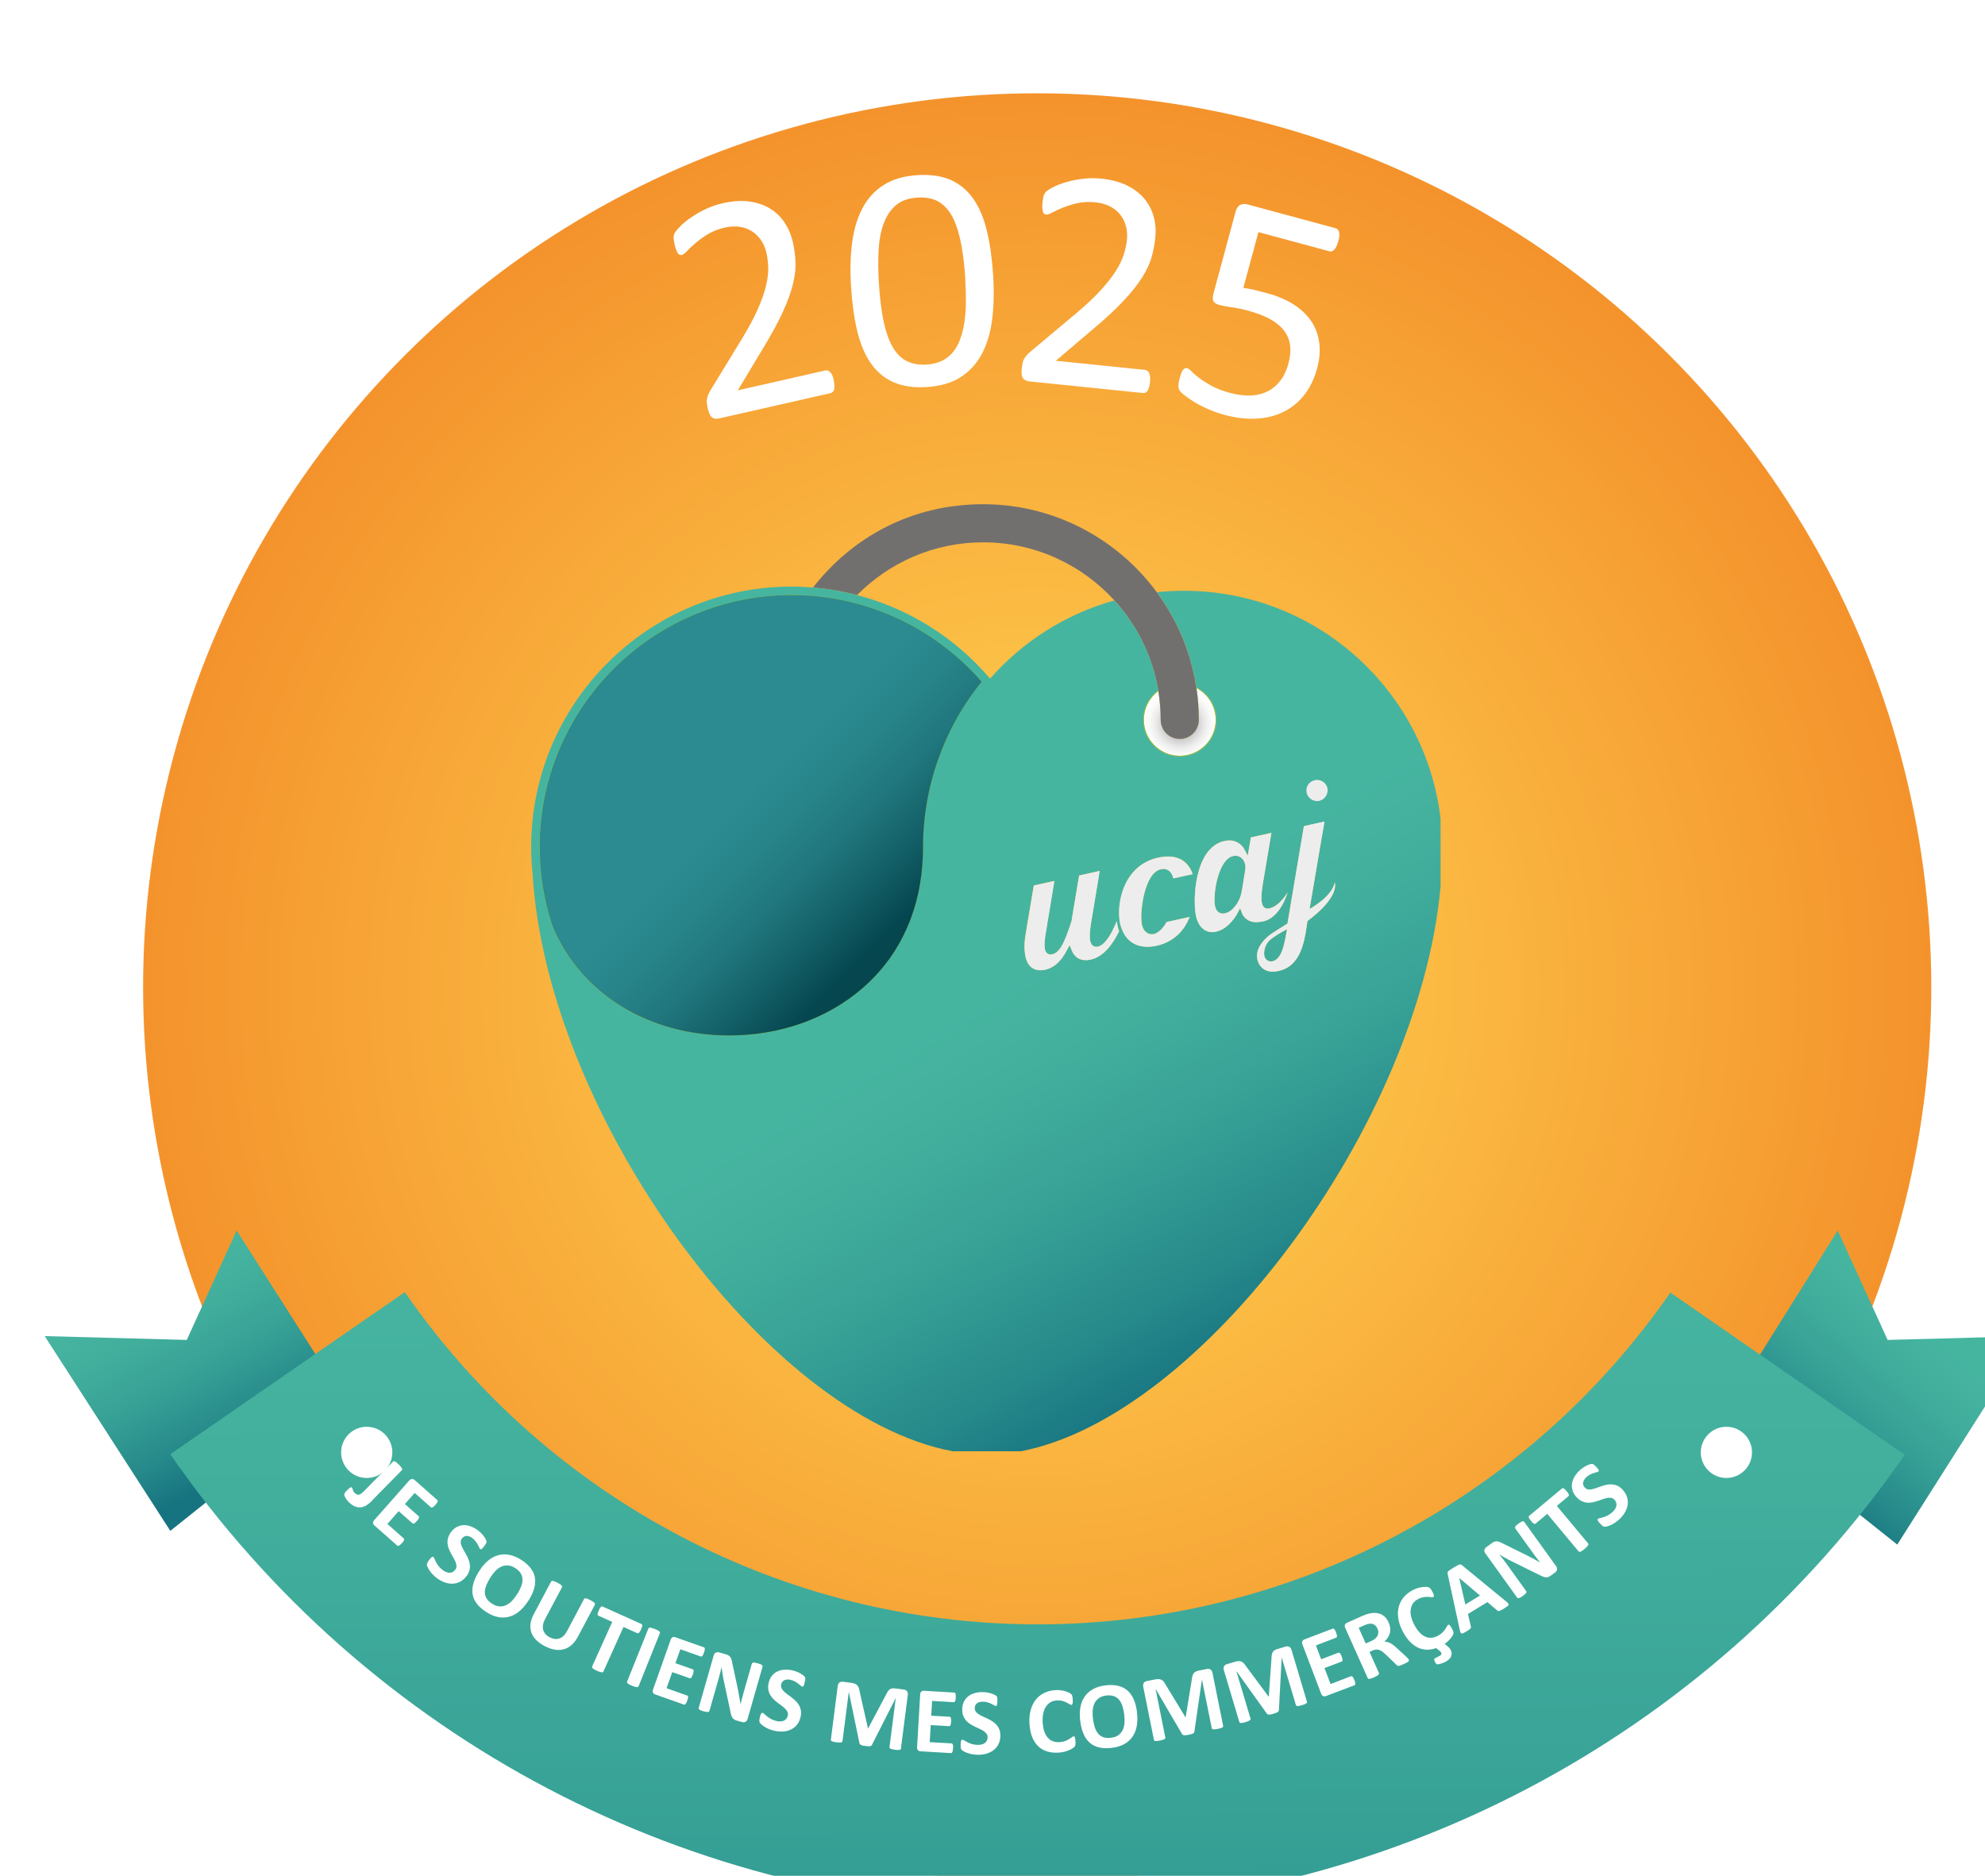 <?xml version="1.0" encoding="UTF-8"?>
<svg id="Calque_2" data-name="Calque 2" xmlns="http://www.w3.org/2000/svg" xmlns:xlink="http://www.w3.org/1999/xlink" viewBox="0 0 579.15 547.38">
  <defs>
    <style>
      .cls-1 {
        fill: none;
      }

      .cls-2 {
        filter: url(#drop-shadow-1);
      }

      .cls-3 {
        fill: url(#Dégradé_sans_nom_2);
      }

      .cls-4 {
        fill: url(#Dégradé_sans_nom_115);
      }

      .cls-5 {
        fill: #72706f;
      }

      .cls-6 {
        clip-path: url(#clippath-17);
      }

      .cls-7 {
        clip-path: url(#clippath-19);
      }

      .cls-8 {
        clip-path: url(#clippath-11);
      }

      .cls-9 {
        clip-path: url(#clippath-16);
      }

      .cls-10 {
        clip-path: url(#clippath-18);
      }

      .cls-11 {
        clip-path: url(#clippath-10);
      }

      .cls-12 {
        clip-path: url(#clippath-15);
      }

      .cls-13 {
        clip-path: url(#clippath-13);
      }

      .cls-14 {
        clip-path: url(#clippath-14);
      }

      .cls-15 {
        clip-path: url(#clippath-12);
      }

      .cls-16 {
        clip-path: url(#clippath-27);
      }

      .cls-17 {
        clip-path: url(#clippath-26);
      }

      .cls-18 {
        clip-path: url(#clippath-28);
      }

      .cls-19 {
        clip-path: url(#clippath-20);
      }

      .cls-20 {
        clip-path: url(#clippath-21);
      }

      .cls-21 {
        clip-path: url(#clippath-22);
      }

      .cls-22 {
        clip-path: url(#clippath-23);
      }

      .cls-23 {
        clip-path: url(#clippath-24);
      }

      .cls-24 {
        clip-path: url(#clippath-25);
      }

      .cls-25 {
        clip-path: url(#clippath-1);
      }

      .cls-26 {
        clip-path: url(#clippath-3);
      }

      .cls-27 {
        clip-path: url(#clippath-4);
      }

      .cls-28 {
        clip-path: url(#clippath-2);
      }

      .cls-29 {
        clip-path: url(#clippath-7);
      }

      .cls-30 {
        clip-path: url(#clippath-6);
      }

      .cls-31 {
        clip-path: url(#clippath-9);
      }

      .cls-32 {
        clip-path: url(#clippath-8);
      }

      .cls-33 {
        clip-path: url(#clippath-5);
      }

      .cls-34 {
        fill: #fff;
      }

      .cls-35 {
        fill: #eeeded;
      }

      .cls-36 {
        fill: url(#Dégradé_sans_nom_25);
      }

      .cls-37 {
        fill: url(#Dégradé_sans_nom_23);
      }

      .cls-38 {
        fill: url(#Dégradé_sans_nom_24);
      }

      .cls-39 {
        fill: url(#Dégradé_sans_nom_22);
      }

      .cls-40 {
        fill: url(#Dégradé_sans_nom_22-10);
      }

      .cls-41 {
        fill: url(#Dégradé_sans_nom_22-11);
      }

      .cls-42 {
        fill: #98bf29;
      }

      .cls-43 {
        fill: url(#Dégradé_sans_nom_25-3);
      }

      .cls-44 {
        fill: url(#Dégradé_sans_nom_25-4);
      }

      .cls-45 {
        fill: url(#Dégradé_sans_nom_25-5);
      }

      .cls-46 {
        fill: url(#Dégradé_sans_nom_25-2);
      }

      .cls-47 {
        fill: url(#Dégradé_sans_nom_24-3);
      }

      .cls-48 {
        fill: url(#Dégradé_sans_nom_24-4);
      }

      .cls-49 {
        fill: url(#Dégradé_sans_nom_24-2);
      }

      .cls-50 {
        fill: url(#Dégradé_sans_nom_24-6);
      }

      .cls-51 {
        fill: url(#Dégradé_sans_nom_24-5);
      }

      .cls-52 {
        fill: url(#Dégradé_sans_nom_22-8);
      }

      .cls-53 {
        fill: url(#Dégradé_sans_nom_22-2);
      }

      .cls-54 {
        fill: url(#Dégradé_sans_nom_22-9);
      }

      .cls-55 {
        fill: url(#Dégradé_sans_nom_22-7);
      }

      .cls-56 {
        fill: url(#Dégradé_sans_nom_22-4);
      }

      .cls-57 {
        fill: url(#Dégradé_sans_nom_22-3);
      }

      .cls-58 {
        fill: url(#Dégradé_sans_nom_22-5);
      }

      .cls-59 {
        fill: url(#Dégradé_sans_nom_22-6);
      }

      .cls-60 {
        fill: url(#Dégradé_sans_nom_23-5);
      }

      .cls-61 {
        fill: url(#Dégradé_sans_nom_23-3);
      }

      .cls-62 {
        fill: url(#Dégradé_sans_nom_23-2);
      }

      .cls-63 {
        fill: url(#Dégradé_sans_nom_23-4);
      }
    </style>
    <filter id="drop-shadow-1" x="-16.51" y="-19.69" width="638.4" height="606.48" filterUnits="userSpaceOnUse">
      <feOffset dx="13.04" dy="9.78"/>
      <feGaussianBlur result="blur" stdDeviation="9.78"/>
      <feFlood flood-color="#010101" flood-opacity=".3"/>
      <feComposite in2="blur" operator="in"/>
      <feComposite in="SourceGraphic"/>
    </filter>
    <radialGradient id="Dégradé_sans_nom_115" data-name="Dégradé sans nom 115" cx="289.58" cy="278.31" fx="289.58" fy="278.31" r="316.41" gradientTransform="translate(281.61 -123.25) rotate(45)" gradientUnits="userSpaceOnUse">
      <stop offset=".09" stop-color="#ffd150"/>
      <stop offset="1" stop-color="#f18423"/>
    </radialGradient>
    <linearGradient id="Dégradé_sans_nom_22" data-name="Dégradé sans nom 22" x1="17.81" y1="341.58" x2="58.96" y2="417.67" gradientUnits="userSpaceOnUse">
      <stop offset="0" stop-color="#46b5a0"/>
      <stop offset=".3" stop-color="#46b5a0"/>
      <stop offset=".45" stop-color="#42af9d"/>
      <stop offset=".64" stop-color="#37a196"/>
      <stop offset=".85" stop-color="#26898a"/>
      <stop offset="1" stop-color="#167380"/>
    </linearGradient>
    <linearGradient id="Dégradé_sans_nom_22-2" data-name="Dégradé sans nom 22" x1="565.57" y1="355.54" x2="508.15" y2="422.87" xlink:href="#Dégradé_sans_nom_22"/>
    <linearGradient id="Dégradé_sans_nom_22-3" data-name="Dégradé sans nom 22" x1="288.95" y1="199.18" x2="290.65" y2="705.22" xlink:href="#Dégradé_sans_nom_22"/>
    <clipPath id="clippath-1">
      <path class="cls-1" d="M349.78,210.05c0,3.08-2.49,5.56-5.56,5.56s-5.56-2.49-5.56-5.56c0-2.86-.24-5.66-.69-8.39-2.56,1.91-4.23,4.96-4.23,8.39,0,5.78,4.71,10.49,10.49,10.49s10.49-4.71,10.49-10.49c0-4.01-2.28-7.52-5.62-9.27.45,3.03.69,6.13.69,9.27"/>
    </clipPath>
    <linearGradient id="Dégradé_sans_nom_24" data-name="Dégradé sans nom 24" x1="-1492.97" y1="1781.31" x2="-1486.68" y2="1781.31" gradientTransform="translate(-45046.34 38258.84) rotate(90) scale(25.48 -25.48)" gradientUnits="userSpaceOnUse">
      <stop offset="0" stop-color="#98bf29"/>
      <stop offset=".3" stop-color="#98bf29"/>
      <stop offset=".44" stop-color="#93ba28"/>
      <stop offset=".61" stop-color="#88ab28"/>
      <stop offset=".79" stop-color="#749328"/>
      <stop offset=".98" stop-color="#597228"/>
      <stop offset="1" stop-color="#566e28"/>
    </linearGradient>
    <clipPath id="clippath-2">
      <path class="cls-1" d="M349.78,210.05c0,3.08-2.49,5.56-5.56,5.56s-5.56-2.49-5.56-5.56c0-2.86-.24-5.66-.69-8.39-2.56,1.91-4.23,4.96-4.23,8.39,0,5.78,4.71,10.49,10.49,10.49s10.49-4.71,10.49-10.49c0-4.01-2.28-7.52-5.62-9.27.45,3.03.69,6.13.69,9.27"/>
    </clipPath>
    <radialGradient id="Dégradé_sans_nom_2" data-name="Dégradé sans nom 2" cx="-411.93" cy="2553.73" fx="-411.93" fy="2553.73" r="6.29" gradientTransform="translate(1036.42 4501.24) scale(1.68 -1.68)" gradientUnits="userSpaceOnUse">
      <stop offset="0" stop-color="#72706f"/>
      <stop offset=".1" stop-color="#898887"/>
      <stop offset=".3" stop-color="#b3b2b1"/>
      <stop offset=".5" stop-color="#d4d3d3"/>
      <stop offset=".68" stop-color="#ebebeb"/>
      <stop offset=".86" stop-color="#fafaf9"/>
      <stop offset="1" stop-color="#fff"/>
    </radialGradient>
    <clipPath id="clippath-3">
      <rect class="cls-1" x="154.98" y="147.13" width="265.84" height="277.34"/>
    </clipPath>
    <clipPath id="clippath-4">
      <path class="cls-1" d="M307,278.46c2.26-.5,3.61-3.45,5.61-9.59l2.23-13.4,6-1.33-2.47,14.92c-.82,4.89-.28,6.17.36,6.78.29.27.79.56,1.58.38,1.85-.41,3.69-2.91,5.5-7.4.06.47.14.91.23,1.31.13.57.29,1.08.48,1.59-1.95,4-4.65,7.47-8.3,8.29-1.5.33-4.23.43-5.51-2.66l-.64-1.57-.8,1.49c-1.74,3.3-3.76,5.11-6.32,5.68-1.23.27-2.96.34-4.28-.91-.65-.62-1.3-1.71-1.6-3.52-.06-.33-.1-.69-.13-1.08-.03-.38-.05-.77-.05-1.21.01-1.06.11-2.28.35-3.71l.21-1.26.14-.86.13-.81,1.88-11.21,6-1.33-2.47,14.92c-.76,4.42-.31,5.56.29,6.13.29.28.64.41,1.06.41.15,0,.31-.01.49-.06M327.63,271.88c-.16-.33-.3-.68-.42-1.05-.13-.38-.28-.76-.37-1.19h0c-.25-1.15-.36-2.52-.31-4.02,0-.25.02-.52.04-.79.01-.26.05-.53.08-.79.65-5.61,3.75-12.14,11.32-13.82.08-.02.14-.02.22-.03h0c.18-.04.37-.06.56-.09,4.62-.77,7.85.95,9.24,4.96l-5.64,1.25s0-.04-.01-.05c-.36-1.67-1.43-2.68-2.75-2.74-.27,0-.67.08-.92.13-.02,0-.03.01-.05.02h0c-4.72,1.08-6.2,12.7-5.42,16.19.43,1.97,1.84,3.05,3.49,2.68,1.16-.26,2.49-1.48,3.41-3.01.08-.16.16-.33.25-.49l6.77-1.5s0,0,0,.01l-.08.2c-.72,1.71-1.69,3.33-2.99,4.64-1.53,1.53-3.64,2.92-6.54,3.56-.95.21-1.85.31-2.7.31-3.3,0-5.8-1.55-7.15-4.39M364.97,244.35l5.98-1.33-2.5,14.9c-.81,4.96-.27,6.22.35,6.81.27.26.75.53,1.5.36,3.13-.69,5.4-4.76,5.4-4.76-2.74,8.6-7.64,8.58-7.64,8.58-4.25.94-5.56-2.13-5.61-2.26l-.64-1.63-.81,1.55s-2.33,4.42-6.14,5.27c-3.44.77-5.3-1.82-5.9-4.5-1.03-4.62-.49-20,8.26-21.95,4-.89,5.66,2.1,5.73,2.22l1.09,2.07.93-5.35ZM366.86,279.97c-.64-3.07,1.67-5.63,3.7-7.23.5-.38,5.07-3.25,5.07-3.25l4.81-28.43,5.99-1.33-4.34,25.5s6.58-3.55,7.35-7.77c1.11,4.97-7.95,11.25-7.95,11.25,0,0-.38,2.28-.5,3.29-.87,4.93-2.49,10.12-7.91,11.32-.62.14-1.18.2-1.7.2-2.71,0-4.11-1.74-4.52-3.56M381.23,231.32c-.37-1.67.67-3.28,2.37-3.66,1.67-.37,3.33.67,3.69,2.32.36,1.61-.74,3.34-2.36,3.7-.21.04-.43.07-.65.07-1.41,0-2.73-1-3.05-2.43M161.2,270.29c-.62-1.87-1.16-3.76-1.63-5.67-.7-2.86-1.23-5.75-1.59-8.66-.12-.97-.21-1.94-.3-2.92-.16-1.95-.24-3.91-.24-5.88,0-2.84.17-5.66.48-8.43.11-.92.23-1.83.36-2.74.38-2.43.87-4.83,1.47-7.18,1.52-5.86,3.74-11.45,6.57-16.65,2.26-4.17,4.92-8.1,7.92-11.73,2.25-2.72,4.69-5.28,7.3-7.66,1.74-1.59,3.56-3.09,5.45-4.5,1.89-1.41,3.84-2.73,5.86-3.96,1.01-.61,2.04-1.2,3.08-1.77,5.21-2.83,10.8-5.05,16.67-6.57,2.93-.75,5.94-1.34,9-1.73,3.06-.39,6.18-.59,9.36-.59s6.61.22,9.87.66c3.25.44,6.45,1.09,9.58,1.96,6.27,1.73,12.29,4.28,17.88,7.59,6.71,3.97,12.82,9.03,18.08,15.06-5.52,6.8-9.8,14.48-12.69,22.64-.73,2.04-1.37,4.12-1.92,6.22-.55,2.1-1.01,4.22-1.38,6.35-.37,2.15-.65,4.3-.84,6.48-.09,1.09-.17,2.18-.21,3.27-.05,1.09-.07,2.2-.07,3.28,0,3.71-.29,7.29-.87,10.71-.29,1.72-.65,3.4-1.08,5.04-.43,1.64-.93,3.24-1.5,4.8-.82,2.23-1.77,4.39-2.87,6.44-1.09,2.06-2.33,4.04-3.7,5.91-1.1,1.5-2.29,2.95-3.56,4.33-.64.69-1.3,1.37-1.98,2.02-.68.66-1.38,1.3-2.1,1.93-1.28,1.11-2.62,2.16-4.01,3.15-1.38.99-2.83,1.91-4.32,2.77-.74.42-1.5.84-2.26,1.23-1.53.79-3.1,1.51-4.71,2.16-.91.37-1.82.72-2.76,1.04-6.5,2.26-13.55,3.45-20.83,3.45-23.62,0-43.38-12.24-51.53-31.86M154.98,247.15c0,2.53.14,5.04.39,7.54,4.05,70.28,68.08,158.53,122.55,168.78h19.96c52.59-10.06,116.19-95.23,122.43-164.82v-19.74c-4.38-37.45-36.23-66.52-74.86-66.52-2.67,0-5.32.14-7.91.42.74,1,1.45,2.03,2.13,3.08,2.04,3.13,3.8,6.47,5.27,9.96.48,1.16.94,2.34,1.35,3.54,1.25,3.59,2.19,7.33,2.77,11.19.86.44,1.65.99,2.37,1.65.7.64,1.32,1.38,1.83,2.2,1.03,1.64,1.62,3.56,1.62,5.62,0,5.88-4.78,10.66-10.66,10.66s-10.66-4.78-10.66-10.66c0-2.2.68-4.24,1.83-5.94.35-.52.74-.99,1.16-1.43.42-.44.89-.84,1.38-1.21-.42-2.5-1.02-4.95-1.78-7.32-2.3-7.11-6.09-13.55-11.02-18.95-14.24,3.98-26.77,12.02-36.27,22.82-10.26-12.08-23.83-20.48-38.79-24.38-1.05-.28-2.1-.52-3.16-.75-1.06-.23-2.13-.43-3.2-.62-2.15-.36-4.31-.64-6.49-.82-2.08-.17-4.15-.29-6.25-.29-41.9,0-75.99,34.09-75.99,75.99"/>
    </clipPath>
    <linearGradient id="Dégradé_sans_nom_22-4" data-name="Dégradé sans nom 22" x1="-1491.73" y1="1764.96" x2="-1485.44" y2="1764.96" gradientTransform="translate(-52316.37 44688.77) rotate(90) scale(29.8 -29.8)" xlink:href="#Dégradé_sans_nom_22"/>
    <clipPath id="clippath-5">
      <path class="cls-1" d="M370.31,274.5c-1.32,1.26-1.65,3.35-1.41,4.45.26,1.15,1.28,1.8,2.42,1.54,1.15-.26,2.64-1.48,3.48-5.69.1-.51.23-1.01.35-1.52-.28,1.15-.1.26.37-2.18-1.76.98-4.1,2.26-5.22,3.39"/>
    </clipPath>
    <linearGradient id="Dégradé_sans_nom_22-5" data-name="Dégradé sans nom 22" x1="-1491.73" y1="1768.15" x2="-1485.44" y2="1768.15" gradientTransform="translate(-52327.02 44643.61) rotate(90) scale(29.8 -29.8)" xlink:href="#Dégradé_sans_nom_22"/>
    <clipPath id="clippath-6">
      <path class="cls-1" d="M359.81,249.78c-4.48.99-5.99,11.52-5.29,14.68.36,1.6,1.43,2.37,2.88,2.04,1.3-.29,2.34-1.23,3.1-2.23,1.01-1.32,1.6-2.91,1.87-4.54l.96-5.93c.18-1.16-.09-2.41-.91-3.25-.48-.49-1.12-.85-1.93-.85-.21,0-.43.03-.67.08"/>
    </clipPath>
    <linearGradient id="Dégradé_sans_nom_22-6" data-name="Dégradé sans nom 22" x1="-1491.73" y1="1768.06" x2="-1485.44" y2="1768.06" gradientTransform="translate(-52338.07 44648.18) rotate(90) scale(29.8 -29.8)" xlink:href="#Dégradé_sans_nom_22"/>
    <clipPath id="clippath-7">
      <rect class="cls-1" x="154.98" y="147.13" width="265.84" height="277.34"/>
    </clipPath>
    <clipPath id="clippath-8">
      <path class="cls-1" d="M237.22,171.45c2.18.18,4.35.45,6.49.82-2.15-.36-4.31-.64-6.49-.82Z"/>
    </clipPath>
    <linearGradient id="Dégradé_sans_nom_22-7" data-name="Dégradé sans nom 22" x1="-1491.73" y1="1766.42" x2="-1485.44" y2="1766.42" gradientTransform="translate(-52408.77 44696.97) rotate(90) scale(29.81 -29.81)" xlink:href="#Dégradé_sans_nom_22"/>
    <clipPath id="clippath-9">
      <path class="cls-1" d="M221.62,174.23c-3.06.39-6.07.98-9,1.73-5.86,1.52-11.46,3.74-16.67,6.57-1.04.57-2.06,1.16-3.08,1.77-2.02,1.23-3.98,2.55-5.86,3.96-1.89,1.42-3.71,2.92-5.45,4.5-2.61,2.37-5.05,4.93-7.3,7.66-3,3.63-5.66,7.56-7.92,11.73-2.83,5.2-5.05,10.79-6.57,16.65-.6,2.35-1.09,4.74-1.47,7.18-.13.91-.26,1.82-.36,2.74-.31,2.77-.48,5.59-.48,8.43,0,1.97.08,3.93.24,5.88.08.98.18,1.95.3,2.92.35,2.91.88,5.81,1.59,8.66.47,1.91,1.01,3.79,1.63,5.67,8.15,19.62,27.92,31.86,51.53,31.86,7.29,0,14.33-1.19,20.83-3.45.93-.32,1.85-.67,2.76-1.04,1.6-.65,3.18-1.37,4.71-2.16.77-.4,1.53-.81,2.26-1.23,1.48-.86,2.93-1.78,4.32-2.77,1.4-.99,2.73-2.04,4.01-3.15.72-.62,1.42-1.26,2.1-1.93.68-.65,1.34-1.33,1.98-2.02,1.27-1.38,2.46-2.82,3.56-4.33,1.37-1.87,2.6-3.85,3.7-5.91,1.09-2.06,2.05-4.21,2.87-6.44.57-1.56,1.07-3.16,1.5-4.8.43-1.64.79-3.32,1.08-5.04.58-3.43.87-7,.87-10.71,0-1.09.02-2.19.07-3.28.04-1.09.12-2.18.21-3.27.18-2.18.47-4.33.84-6.48.37-2.14.83-4.26,1.38-6.35.55-2.1,1.19-4.17,1.92-6.22,2.89-8.16,7.17-15.84,12.69-22.64-5.26-6.03-11.38-11.09-18.08-15.06-5.59-3.31-11.61-5.86-17.88-7.59-3.13-.86-6.34-1.52-9.58-1.96-3.25-.44-6.55-.66-9.87-.66s-6.29.2-9.36.59"/>
    </clipPath>
    <linearGradient id="Dégradé_sans_nom_23" data-name="Dégradé sans nom 23" x1="-1471.98" y1="1807.07" x2="-1465.69" y2="1807.07" gradientTransform="translate(-34189.24 28206.29) rotate(90) scale(19.04 -19.04)" gradientUnits="userSpaceOnUse">
      <stop offset="0" stop-color="#80a025"/>
      <stop offset=".19" stop-color="#7b9b24"/>
      <stop offset=".41" stop-color="#6f8c23"/>
      <stop offset=".65" stop-color="#5b7421"/>
      <stop offset=".91" stop-color="#40531e"/>
      <stop offset="1" stop-color="#34451d"/>
    </linearGradient>
    <clipPath id="clippath-10">
      <path class="cls-1" d="M221.62,174.23c-3.06.39-6.07.98-9,1.73-5.86,1.52-11.46,3.74-16.67,6.57-1.04.57-2.06,1.16-3.08,1.77-2.02,1.23-3.98,2.55-5.86,3.96-1.89,1.42-3.71,2.92-5.45,4.5-2.61,2.37-5.05,4.93-7.3,7.66-3,3.63-5.66,7.56-7.92,11.73-2.83,5.2-5.05,10.79-6.57,16.65-.6,2.35-1.09,4.74-1.47,7.18-.13.91-.26,1.82-.36,2.74-.31,2.77-.48,5.59-.48,8.43,0,1.97.08,3.93.24,5.88.08.98.18,1.95.3,2.92.35,2.91.88,5.81,1.59,8.66.47,1.91,1.01,3.79,1.63,5.67,8.15,19.62,27.92,31.86,51.53,31.86,7.29,0,14.33-1.19,20.83-3.45.93-.32,1.85-.67,2.76-1.04,1.6-.65,3.18-1.37,4.71-2.16.77-.4,1.53-.81,2.26-1.23,1.48-.86,2.93-1.78,4.32-2.77,1.4-.99,2.73-2.04,4.01-3.15.72-.62,1.42-1.26,2.1-1.93.68-.65,1.34-1.33,1.98-2.02,1.27-1.38,2.46-2.82,3.56-4.33,1.37-1.87,2.6-3.85,3.7-5.91,1.09-2.06,2.05-4.21,2.87-6.44.57-1.56,1.07-3.16,1.5-4.8.43-1.64.79-3.32,1.08-5.04.58-3.43.87-7,.87-10.71,0-1.09.02-2.19.07-3.28.04-1.09.12-2.18.21-3.27.18-2.18.47-4.33.84-6.48.37-2.14.83-4.26,1.38-6.35.55-2.1,1.19-4.17,1.92-6.22,2.89-8.16,7.17-15.84,12.69-22.64-5.26-6.03-11.38-11.09-18.08-15.06-5.59-3.31-11.61-5.86-17.88-7.59-3.13-.86-6.34-1.52-9.58-1.96-3.25-.44-6.55-.66-9.87-.66s-6.29.2-9.36.59"/>
    </clipPath>
    <linearGradient id="Dégradé_sans_nom_24-2" data-name="Dégradé sans nom 24" x1="-1491.73" y1="1764.65" x2="-1485.44" y2="1764.65" gradientTransform="translate(-52372.74 44713.6) rotate(90) scale(29.8 -29.8)" xlink:href="#Dégradé_sans_nom_24"/>
    <clipPath id="clippath-11">
      <path class="cls-1" d="M221.62,174.23c-3.06.39-6.07.98-9,1.73-5.86,1.52-11.46,3.74-16.67,6.57-1.04.57-2.06,1.16-3.08,1.77-2.02,1.23-3.98,2.55-5.86,3.96-1.89,1.42-3.71,2.92-5.45,4.5-2.61,2.37-5.05,4.93-7.3,7.66-3,3.63-5.66,7.56-7.92,11.73-2.83,5.2-5.05,10.79-6.57,16.65-.6,2.35-1.09,4.74-1.47,7.18-.13.91-.26,1.82-.36,2.74-.31,2.77-.48,5.59-.48,8.43,0,1.97.08,3.93.24,5.88.08.98.18,1.95.3,2.92.35,2.91.88,5.81,1.59,8.66.47,1.91,1.01,3.79,1.63,5.67,8.15,19.62,27.92,31.86,51.53,31.86,7.29,0,14.33-1.19,20.83-3.45.93-.32,1.85-.67,2.76-1.04,1.6-.65,3.18-1.37,4.71-2.16.77-.4,1.53-.81,2.26-1.23,1.48-.86,2.93-1.78,4.32-2.77,1.4-.99,2.73-2.04,4.01-3.15.72-.62,1.42-1.26,2.1-1.93.68-.65,1.34-1.33,1.98-2.02,1.27-1.38,2.46-2.82,3.56-4.33,1.37-1.87,2.6-3.85,3.7-5.91,1.09-2.06,2.05-4.21,2.87-6.44.57-1.56,1.07-3.16,1.5-4.8.43-1.64.79-3.32,1.08-5.04.58-3.43.87-7,.87-10.71,0-1.09.02-2.19.07-3.28.04-1.09.12-2.18.21-3.27.18-2.18.47-4.33.84-6.48.37-2.14.83-4.26,1.38-6.35.55-2.1,1.19-4.17,1.92-6.22,2.89-8.16,7.17-15.84,12.69-22.64-5.26-6.03-11.38-11.09-18.08-15.06-5.59-3.31-11.61-5.86-17.88-7.59-3.13-.86-6.34-1.52-9.58-1.96-3.25-.44-6.55-.66-9.87-.66s-6.29.2-9.36.59"/>
    </clipPath>
    <linearGradient id="Dégradé_sans_nom_25" data-name="Dégradé sans nom 25" x1="-1466.76" y1="1855.32" x2="-1460.47" y2="1855.32" gradientTransform="translate(-24667.67 19888.54) rotate(90) scale(13.42 -13.42)" gradientUnits="userSpaceOnUse">
      <stop offset="0" stop-color="#2b8b90"/>
      <stop offset=".3" stop-color="#2b8b90"/>
      <stop offset=".45" stop-color="#28868b"/>
      <stop offset=".64" stop-color="#20777d"/>
      <stop offset=".83" stop-color="#135f67"/>
      <stop offset="1" stop-color="#05464f"/>
    </linearGradient>
    <clipPath id="clippath-12">
      <path class="cls-1" d="M262.96,274.15c1.09-2.06,2.05-4.21,2.87-6.44-.82,2.23-1.77,4.39-2.87,6.44"/>
    </clipPath>
    <linearGradient id="Dégradé_sans_nom_22-8" data-name="Dégradé sans nom 22" x1="-1491.73" y1="1765.61" x2="-1485.44" y2="1765.61" gradientTransform="translate(-52358.6 44696.62) rotate(90) scale(29.8 -29.8)" xlink:href="#Dégradé_sans_nom_22"/>
    <clipPath id="clippath-13">
      <path class="cls-1" d="M262.96,274.15c1.09-2.06,2.05-4.21,2.87-6.44-.82,2.23-1.77,4.39-2.87,6.44"/>
    </clipPath>
    <linearGradient id="Dégradé_sans_nom_23-2" data-name="Dégradé sans nom 23" x1="-1471.98" y1="1807.96" x2="-1465.69" y2="1807.96" gradientTransform="translate(-34163.21 28185.62) rotate(90) scale(19.04 -19.04)" xlink:href="#Dégradé_sans_nom_23"/>
    <clipPath id="clippath-14">
      <path class="cls-1" d="M262.96,274.15c1.09-2.06,2.05-4.21,2.87-6.44-.82,2.23-1.77,4.39-2.87,6.44"/>
    </clipPath>
    <linearGradient id="Dégradé_sans_nom_24-3" data-name="Dégradé sans nom 24" x1="-1491.73" y1="1765.61" x2="-1485.44" y2="1765.61" gradientTransform="translate(-52358.6 44696.62) rotate(90) scale(29.8 -29.8)" xlink:href="#Dégradé_sans_nom_24"/>
    <clipPath id="clippath-15">
      <path class="cls-1" d="M262.96,274.15c1.09-2.06,2.05-4.21,2.87-6.44-.82,2.23-1.77,4.39-2.87,6.44"/>
    </clipPath>
    <linearGradient id="Dégradé_sans_nom_25-2" data-name="Dégradé sans nom 25" x1="-1466.76" y1="1856.58" x2="-1460.47" y2="1856.58" gradientTransform="translate(-24641.75 19867.96) rotate(90) scale(13.42 -13.42)" xlink:href="#Dégradé_sans_nom_25"/>
    <clipPath id="clippath-16">
      <path class="cls-1" d="M251.62,288.34c-1.28,1.11-2.62,2.16-4.01,3.15,1.4-.99,2.73-2.04,4.01-3.15.72-.62,1.42-1.26,2.1-1.93-.68.66-1.38,1.3-2.1,1.93"/>
    </clipPath>
    <linearGradient id="Dégradé_sans_nom_22-9" data-name="Dégradé sans nom 22" x1="-1491.73" y1="1765" x2="-1485.44" y2="1765" gradientTransform="translate(-52361.23 44711.64) rotate(90) scale(29.81 -29.81)" xlink:href="#Dégradé_sans_nom_22"/>
    <clipPath id="clippath-17">
      <path class="cls-1" d="M251.62,288.34c-1.28,1.11-2.62,2.16-4.01,3.15,1.4-.99,2.73-2.04,4.01-3.15.72-.62,1.42-1.26,2.1-1.93-.68.66-1.38,1.3-2.1,1.93"/>
    </clipPath>
    <linearGradient id="Dégradé_sans_nom_23-3" data-name="Dégradé sans nom 23" x1="-1471.98" y1="1806.99" x2="-1465.69" y2="1806.99" gradientTransform="translate(-34150.92 28194.46) rotate(90) scale(19.04 -19.04)" xlink:href="#Dégradé_sans_nom_23"/>
    <clipPath id="clippath-18">
      <path class="cls-1" d="M251.62,288.34c-1.28,1.11-2.62,2.16-4.01,3.15,1.4-.99,2.73-2.04,4.01-3.15.72-.62,1.42-1.26,2.1-1.93-.68.66-1.38,1.3-2.1,1.93"/>
    </clipPath>
    <linearGradient id="Dégradé_sans_nom_24-4" data-name="Dégradé sans nom 24" x1="-1491.73" y1="1765" x2="-1485.44" y2="1765" gradientTransform="translate(-52361.23 44711.64) rotate(90) scale(29.81 -29.81)" xlink:href="#Dégradé_sans_nom_24"/>
    <clipPath id="clippath-19">
      <path class="cls-1" d="M251.62,288.34c-1.28,1.11-2.62,2.16-4.01,3.15,1.4-.99,2.73-2.04,4.01-3.15.72-.62,1.42-1.26,2.1-1.93-.68.66-1.38,1.3-2.1,1.93"/>
    </clipPath>
    <linearGradient id="Dégradé_sans_nom_25-3" data-name="Dégradé sans nom 25" x1="-1466.76" y1="1855.2" x2="-1460.47" y2="1855.2" gradientTransform="translate(-24631.54 19878.62) rotate(90) scale(13.41 -13.41)" xlink:href="#Dégradé_sans_nom_25"/>
    <clipPath id="clippath-20">
      <path class="cls-1" d="M268.41,257.87c.58-3.43.87-7,.87-10.71,0,3.71-.29,7.29-.87,10.71M269.28,247.15c0-1.09.02-2.19.07-3.28-.05,1.09-.07,2.19-.07,3.28"/>
    </clipPath>
    <linearGradient id="Dégradé_sans_nom_22-10" data-name="Dégradé sans nom 22" x1="-1491.73" y1="1765.99" x2="-1485.44" y2="1765.99" gradientTransform="translate(-52366.15 44692.06) rotate(90) scale(29.8 -29.8)" xlink:href="#Dégradé_sans_nom_22"/>
    <clipPath id="clippath-21">
      <path class="cls-1" d="M268.41,257.87c.58-3.43.87-7,.87-10.71,0,3.71-.29,7.29-.87,10.71M269.28,247.15c0-1.09.02-2.19.07-3.28-.05,1.09-.07,2.19-.07,3.28"/>
    </clipPath>
    <linearGradient id="Dégradé_sans_nom_23-4" data-name="Dégradé sans nom 23" x1="-1471.98" y1="1808.71" x2="-1465.69" y2="1808.71" gradientTransform="translate(-34173.58 28177.07) rotate(90) scale(19.04 -19.04)" xlink:href="#Dégradé_sans_nom_23"/>
    <clipPath id="clippath-22">
      <path class="cls-1" d="M268.41,257.87c.58-3.43.87-7,.87-10.71,0,3.71-.29,7.29-.87,10.71M269.28,247.15c0-1.09.02-2.19.07-3.28-.05,1.09-.07,2.19-.07,3.28"/>
    </clipPath>
    <linearGradient id="Dégradé_sans_nom_24-5" data-name="Dégradé sans nom 24" x1="-1491.73" y1="1765.99" x2="-1485.44" y2="1765.99" gradientTransform="translate(-52366.15 44692.06) rotate(90) scale(29.8 -29.8)" xlink:href="#Dégradé_sans_nom_24"/>
    <clipPath id="clippath-23">
      <path class="cls-1" d="M268.41,257.87c.58-3.43.87-7,.87-10.71,0,3.71-.29,7.29-.87,10.71M269.28,247.15c0-1.09.02-2.19.07-3.28-.05,1.09-.07,2.19-.07,3.28"/>
    </clipPath>
    <linearGradient id="Dégradé_sans_nom_25-4" data-name="Dégradé sans nom 25" x1="-1466.76" y1="1857.64" x2="-1460.47" y2="1857.64" gradientTransform="translate(-24651.94 19859.29) rotate(90) scale(13.42 -13.42)" xlink:href="#Dégradé_sans_nom_25"/>
    <clipPath id="clippath-24">
      <path class="cls-1" d="M267.33,262.91c.43-1.64.79-3.32,1.08-5.04-.29,1.72-.65,3.4-1.08,5.04"/>
    </clipPath>
    <linearGradient id="Dégradé_sans_nom_22-11" data-name="Dégradé sans nom 22" x1="-1491.73" y1="1765.85" x2="-1485.44" y2="1765.85" gradientTransform="translate(-52361.22 44692.34) rotate(90) scale(29.8 -29.8)" xlink:href="#Dégradé_sans_nom_22"/>
    <clipPath id="clippath-25">
      <path class="cls-1" d="M267.33,262.91c.43-1.64.79-3.32,1.08-5.04-.29,1.72-.65,3.4-1.08,5.04"/>
    </clipPath>
    <linearGradient id="Dégradé_sans_nom_23-5" data-name="Dégradé sans nom 23" x1="-1471.98" y1="1808.41" x2="-1465.69" y2="1808.41" gradientTransform="translate(-34167.46 28179.38) rotate(90) scale(19.04 -19.04)" xlink:href="#Dégradé_sans_nom_23"/>
    <clipPath id="clippath-26">
      <path class="cls-1" d="M267.33,262.91c.43-1.64.79-3.32,1.08-5.04-.29,1.72-.65,3.4-1.08,5.04"/>
    </clipPath>
    <linearGradient id="Dégradé_sans_nom_24-6" data-name="Dégradé sans nom 24" x1="-1491.73" y1="1765.85" x2="-1485.44" y2="1765.85" gradientTransform="translate(-52361.22 44692.34) rotate(90) scale(29.8 -29.8)" xlink:href="#Dégradé_sans_nom_24"/>
    <clipPath id="clippath-27">
      <path class="cls-1" d="M267.33,262.91c.43-1.64.79-3.32,1.08-5.04-.29,1.72-.65,3.4-1.08,5.04"/>
    </clipPath>
    <linearGradient id="Dégradé_sans_nom_25-5" data-name="Dégradé sans nom 25" x1="-1466.76" y1="1857.21" x2="-1460.47" y2="1857.21" gradientTransform="translate(-24646.24 19861.93) rotate(90) scale(13.41 -13.41)" xlink:href="#Dégradé_sans_nom_25"/>
    <clipPath id="clippath-28">
      <rect class="cls-1" x="154.98" y="147.13" width="265.84" height="277.34"/>
    </clipPath>
  </defs>
  <g id="Calque_1-2" data-name="Calque 1">
    <g class="cls-2">
      <path class="cls-34" d="M289.58,0C135.85,0,11.23,124.62,11.23,278.34s124.78,269.04,278.5,269.04,278.19-115.31,278.19-269.04S443.3,0,289.58,0Z"/>
      <circle class="cls-4" cx="289.58" cy="278.31" r="260.86" transform="translate(-111.98 286.28) rotate(-45)"/>
      <g>
        <polygon class="cls-39" points="86.5 397.15 56.01 349.28 41.45 381.21 0 380.09 36.65 436.92 86.5 397.15"/>
        <polygon class="cls-53" points="490.66 401.16 523.14 349.28 537.7 381.21 579.15 380.09 540.51 440.93 490.66 401.16"/>
        <path class="cls-57" d="M289.73,547.38c-100.98,0-195.59-49.65-253.08-132.82l68.42-47.3c41.96,60.7,110.99,96.94,184.66,96.94s142.61-36.19,184.58-96.81l68.39,47.34c-57.5,83.06-152.07,132.64-252.97,132.64Z"/>
        <g>
          <path class="cls-34" d="M498.13,414.02c0,4.12-3.34,7.47-7.47,7.47s-7.47-3.34-7.47-7.47,3.34-7.47,7.47-7.47,7.47,3.34,7.47,7.47Z"/>
          <path class="cls-34" d="M101.43,414.02c0,4.12-3.34,7.47-7.47,7.47s-7.47-3.34-7.47-7.47,3.34-7.47,7.47-7.47,7.47,3.34,7.47,7.47Z"/>
        </g>
      </g>
    </g>
    <g>
      <path class="cls-35" d="M394.22,218.12c1.32-.29,2.32.18,3.03.89.96.97,1.28,2.42,1.06,3.78l-1.12,6.9c-.31,1.9-1,3.75-2.17,5.28-.89,1.16-2.09,2.25-3.6,2.59-1.69.37-2.95-.52-3.36-2.38-.81-3.67.94-15.91,6.15-17.07M388.17,243.62c4.43-.99,7.11-6.07,7.14-6.12l.94-1.81.75,1.9c.07.15,1.58,3.72,6.53,2.63,0,0,5.69.02,8.89-9.98,0,0-2.63,4.73-6.29,5.54-.86.19-1.41-.12-1.73-.42-.72-.69-1.34-2.17-.41-7.92l2.91-17.33-6.96,1.54-1.08,6.23-1.27-2.41c-.08-.14-2.01-3.61-6.66-2.58-10.18,2.26-10.8,20.15-9.61,25.52.7,3.11,2.85,6.12,6.86,5.23"/>
      <g>
        <g class="cls-25">
          <rect class="cls-38" x="330.19" y="196.86" width="28.05" height="27.6" transform="translate(-59.21 200.33) rotate(-30)"/>
        </g>
        <g class="cls-28">
          <rect class="cls-3" x="333.73" y="200.78" width="20.98" height="19.76"/>
        </g>
        <g class="cls-26">
          <path class="cls-42" d="M354.7,210.05c0,5.78-4.71,10.49-10.49,10.49s-10.48-4.71-10.48-10.49c0-3.44,1.67-6.49,4.23-8.4-.01-.06-.03-.13-.04-.19-.49.36-.96.77-1.38,1.21-.43.45-.81.92-1.16,1.43-1.15,1.7-1.83,3.74-1.83,5.95,0,5.88,4.78,10.66,10.66,10.66s10.66-4.78,10.66-10.66c0-2.06-.6-4-1.62-5.62-.51-.82-1.13-1.56-1.84-2.21-.7-.65-1.5-1.21-2.37-1.65.01.07.02.14.03.2,3.33,1.76,5.61,5.26,5.61,9.28"/>
          <path class="cls-5" d="M246.91,172.88c1.06.23,2.11.48,3.16.75,9.39-9.48,22.4-15.38,36.77-15.38,15.16,0,28.81,6.54,38.29,16.94,4.92,5.4,8.71,11.85,11.01,18.96.77,2.37,1.37,4.81,1.78,7.32.01.06.03.13.04.19.45,2.74.69,5.54.69,8.4,0,3.07,2.49,5.56,5.56,5.56s5.56-2.49,5.56-5.56-.24-6.25-.69-9.28c-.01-.06-.02-.13-.03-.2-.59-3.85-1.52-7.59-2.77-11.18-.42-1.2-.87-2.38-1.36-3.54-1.46-3.49-3.23-6.82-5.27-9.96-.68-1.04-1.39-2.07-2.13-3.08-11.47-15.57-29.92-25.69-50.69-25.69s-38.1,9.54-49.63,24.32c2.18.18,4.35.45,6.49.82,1.08.18,2.14.39,3.2.62"/>
        </g>
        <g class="cls-27">
          <rect class="cls-56" x="109.68" y="121.73" width="355.94" height="351.17" transform="translate(-110.12 183.66) rotate(-30)"/>
        </g>
        <g class="cls-33">
          <rect class="cls-58" x="366.71" y="270.03" width="10.77" height="11.78" transform="translate(-88.11 223.01) rotate(-30)"/>
        </g>
        <g class="cls-30">
          <rect class="cls-59" x="350.19" y="248.42" width="16.95" height="19.68" transform="translate(-81.08 213.93) rotate(-30)"/>
        </g>
        <g class="cls-29">
          <path class="cls-5" d="M237.22,171.45c2.18.18,4.35.45,6.49.82-2.15-.36-4.31-.64-6.49-.82"/>
        </g>
        <g class="cls-32">
          <rect class="cls-55" x="237.45" y="169.88" width="6.03" height="3.95" transform="translate(-53.71 143.26) rotate(-30)"/>
        </g>
        <g class="cls-31">
          <rect class="cls-37" x="130.9" y="146.87" width="182.04" height="182.04" transform="translate(-103.22 226.6) rotate(-45)"/>
        </g>
        <g class="cls-11">
          <rect class="cls-49" x="133.96" y="150.01" width="175.91" height="175.76" transform="translate(-89.22 142.83) rotate(-30)"/>
        </g>
        <g class="cls-8">
          <rect class="cls-36" x="130.9" y="146.87" width="182.04" height="182.04" transform="translate(-103.22 226.6) rotate(-45)"/>
        </g>
        <g class="cls-15">
          <rect class="cls-52" x="261.54" y="267.42" width="5.71" height="7.01" transform="translate(-100.04 168.5) rotate(-30)"/>
        </g>
        <g class="cls-13">
          <rect class="cls-62" x="261.1" y="267.64" width="6.58" height="6.58" transform="translate(-114.14 266.31) rotate(-45)"/>
        </g>
        <g class="cls-14">
          <rect class="cls-47" x="261.54" y="267.42" width="5.71" height="7.01" transform="translate(-100.04 168.5) rotate(-30)"/>
        </g>
        <g class="cls-12">
          <rect class="cls-46" x="261.1" y="267.64" width="6.58" height="6.58" transform="translate(-114.14 266.31) rotate(-45)"/>
        </g>
        <g class="cls-9">
          <rect class="cls-54" x="246.75" y="285.22" width="7.83" height="7.45" transform="translate(-110.89 164.05) rotate(-30)"/>
        </g>
        <g class="cls-6">
          <rect class="cls-61" x="246.71" y="284.99" width="7.91" height="7.91" transform="translate(-130.9 261.88) rotate(-45)"/>
        </g>
        <g class="cls-10">
          <rect class="cls-48" x="246.75" y="285.22" width="7.83" height="7.45" transform="translate(-110.89 164.05) rotate(-30)"/>
        </g>
        <g class="cls-7">
          <rect class="cls-43" x="246.71" y="284.99" width="7.91" height="7.91" transform="translate(-130.9 261.88) rotate(-45)"/>
        </g>
        <g class="cls-19">
          <rect class="cls-40" x="264.97" y="244.57" width="7.81" height="12.59" transform="translate(-89.41 168.05) rotate(-30)"/>
        </g>
        <g class="cls-20">
          <rect class="cls-63" x="263.6" y="245.59" width="10.56" height="10.56" transform="translate(-98.64 263.6) rotate(-45)"/>
        </g>
        <g class="cls-21">
          <rect class="cls-51" x="264.97" y="244.57" width="7.81" height="12.59" transform="translate(-89.41 168.05) rotate(-30)"/>
        </g>
        <g class="cls-22">
          <rect class="cls-44" x="263.6" y="245.59" width="10.56" height="10.56" transform="translate(-98.64 263.6) rotate(-45)"/>
        </g>
        <g class="cls-23">
          <rect class="cls-41" x="266.14" y="257.93" width="3.46" height="4.91" transform="translate(-94.31 168.82) rotate(-30)"/>
        </g>
        <g class="cls-24">
          <rect class="cls-60" x="265.7" y="258.22" width="4.33" height="4.33" transform="translate(-105.66 265.68) rotate(-45)"/>
        </g>
        <g class="cls-17">
          <rect class="cls-50" x="266.14" y="257.93" width="3.46" height="4.91" transform="translate(-94.31 168.82) rotate(-30)"/>
        </g>
        <g class="cls-16">
          <rect class="cls-45" x="265.7" y="258.22" width="4.33" height="4.33" transform="translate(-105.66 265.68) rotate(-45)"/>
        </g>
        <g class="cls-18">
          <path class="cls-35" d="M299.08,278.53c.3,1.81.95,2.89,1.6,3.52,1.31,1.24,3.05,1.18,4.28.91,2.56-.57,4.57-2.37,6.32-5.68l.79-1.5.65,1.57c1.28,3.1,4,2.99,5.51,2.66,3.65-.81,6.35-4.29,8.29-8.29-.18-.5-.35-1.03-.47-1.59-.09-.41-.16-.86-.23-1.31-1.81,4.48-3.66,6.99-5.5,7.4-.79.18-1.29-.11-1.58-.38-.64-.61-1.19-1.89-.36-6.79l2.47-14.91-6,1.33-2.23,13.39c-2.01,6.15-3.35,9.1-5.61,9.6-.64.14-1.16.03-1.56-.35-.6-.57-1.04-1.71-.28-6.13l2.47-14.91-6,1.33-1.88,11.21-.13.8-.15.87-.21,1.26c-.24,1.42-.34,2.64-.35,3.71,0,.43.02.83.05,1.21.03.39.07.75.13,1.08"/>
          <path class="cls-35" d="M359.81,249.78c1.14-.25,1.99.15,2.6.77.82.84,1.1,2.08.91,3.25l-.96,5.93c-.26,1.64-.86,3.22-1.86,4.54-.76,1-1.79,1.94-3.1,2.23-1.45.32-2.54-.45-2.89-2.04-.7-3.15.81-13.68,5.29-14.68M354.86,271.85c3.81-.85,6.12-5.22,6.14-5.27l.81-1.56.64,1.64c.06.13,1.36,3.2,5.61,2.26,0,0,4.89.02,7.64-8.58,0,0-2.26,4.06-5.41,4.76-.74.16-1.21-.11-1.49-.36-.62-.59-1.15-1.86-.35-6.81l2.5-14.9-5.98,1.33-.93,5.35-1.09-2.07c-.07-.12-1.73-3.11-5.73-2.22-8.75,1.94-9.29,17.33-8.26,21.95.6,2.67,2.45,5.26,5.9,4.5"/>
          <path class="cls-35" d="M375.15,273.28c-.12.51-.25,1.01-.35,1.52-.84,4.21-2.32,5.44-3.48,5.69-1.15.26-2.17-.4-2.42-1.54-.25-1.1.09-3.2,1.42-4.45,1.11-1.13,3.46-2.41,5.21-3.39-.47,2.43-.65,3.33-.37,2.17M370.55,272.74c-2.03,1.6-4.33,4.16-3.69,7.23.48,2.18,2.37,4.22,6.2,3.36,5.44-1.2,7.05-6.4,7.92-11.32.12-1.01.5-3.29.5-3.29,0,0,9.06-6.29,7.96-11.25-.78,4.22-7.36,7.77-7.36,7.77l4.34-25.5-6,1.33-4.79,28.43s-4.58,2.86-5.08,3.25"/>
          <path class="cls-35" d="M326.84,269.64c.09.43.24.81.37,1.19.13.37.26.72.42,1.05,1.7,3.58,5.22,5.11,9.85,4.08,2.89-.64,5.01-2.02,6.54-3.55,1.31-1.31,2.27-2.93,2.99-4.64l.08-.2s0,0,0-.01l-6.77,1.5c-.08.16-.16.33-.25.49-.92,1.53-2.25,2.75-3.41,3.01-1.65.36-3.06-.71-3.49-2.68-.78-3.5.7-15.12,5.42-16.2h0s.04,0,.06-.01c.25-.06.64-.13.91-.13,1.32.06,2.39,1.07,2.76,2.74,0,.02,0,.03,0,.05l5.65-1.26c-1.4-4-4.62-5.73-9.25-4.95-.18.03-.37.04-.55.08h0c-.08.03-.14.03-.22.04-7.58,1.68-10.67,8.22-11.32,13.82-.03.27-.06.53-.08.79-.02.27-.03.53-.04.79-.05,1.48.06,2.87.31,4.01h0"/>
        </g>
      </g>
    </g>
    <g>
      <path class="cls-34" d="M243.24,110.98c.12.54.19,1.04.22,1.48.02.44,0,.82-.08,1.14-.07.32-.2.57-.4.76-.2.19-.43.31-.7.37l-32.4,7.35c-.42.1-.8.13-1.15.09-.34-.03-.65-.15-.93-.34-.28-.19-.53-.5-.73-.93-.21-.43-.39-.98-.54-1.64-.14-.6-.23-1.14-.29-1.6-.06-.46-.05-.89.03-1.27.08-.38.19-.77.35-1.17.15-.4.37-.84.66-1.32l8.99-14.71c2.08-3.4,3.68-6.38,4.82-8.96,1.13-2.58,1.94-4.87,2.42-6.88.48-2.01.69-3.79.63-5.34-.06-1.54-.23-2.97-.53-4.26-.29-1.3-.79-2.48-1.49-3.54-.7-1.06-1.56-1.94-2.59-2.63-1.02-.69-2.22-1.15-3.58-1.38-1.36-.23-2.85-.16-4.48.21-1.9.43-3.55,1.08-4.94,1.93-1.4.86-2.59,1.72-3.59,2.58-1,.86-1.83,1.64-2.47,2.32-.65.69-1.16,1.07-1.53,1.16-.22.05-.43.03-.63-.05-.2-.08-.38-.25-.55-.49-.17-.25-.34-.59-.5-1.03-.17-.44-.32-.98-.46-1.61-.1-.45-.18-.85-.22-1.19-.05-.34-.06-.64-.04-.9.02-.26.07-.51.14-.75.07-.24.25-.56.55-.96.29-.4.82-.97,1.59-1.72.77-.75,1.76-1.54,2.99-2.37,1.22-.83,2.6-1.62,4.14-2.34,1.53-.73,3.19-1.3,4.97-1.7,2.84-.64,5.42-.81,7.73-.49,2.31.32,4.33,1.01,6.05,2.08,1.72,1.07,3.14,2.45,4.25,4.13,1.11,1.69,1.91,3.57,2.38,5.65.42,1.87.68,3.78.77,5.71.09,1.93-.16,4.1-.74,6.5-.58,2.4-1.59,5.16-3.01,8.26-1.42,3.1-3.42,6.76-5.99,10.96l-7.09,11.8,25.51-5.79c.24-.05.49-.04.75.04.26.08.5.24.73.48.23.23.43.55.59.94.17.39.31.86.44,1.4Z"/>
      <path class="cls-34" d="M289.78,80.61c.28,4.61.17,8.83-.32,12.68s-1.5,7.19-3.02,10.03c-1.52,2.84-3.59,5.09-6.22,6.76-2.63,1.67-5.94,2.62-9.93,2.86-3.77.23-6.99-.25-9.65-1.43-2.66-1.19-4.86-3.04-6.6-5.55-1.74-2.52-3.05-5.66-3.95-9.44-.9-3.78-1.5-8.14-1.8-13.09-.28-4.58-.17-8.8.34-12.66.51-3.86,1.51-7.21,3.02-10.05,1.5-2.84,3.57-5.09,6.2-6.76,2.63-1.67,5.92-2.62,9.88-2.86,3.8-.23,7.04.25,9.7,1.43,2.66,1.19,4.86,3.04,6.6,5.55,1.74,2.52,3.05,5.67,3.95,9.44.9,3.78,1.5,8.14,1.8,13.09ZM281.66,81.66c-.18-3-.46-5.68-.82-8.05-.36-2.37-.81-4.45-1.34-6.25-.53-1.8-1.17-3.33-1.91-4.61-.75-1.27-1.61-2.31-2.59-3.1-.98-.79-2.08-1.35-3.29-1.66-1.21-.31-2.56-.43-4.05-.33-2.63.16-4.72.91-6.29,2.25-1.56,1.34-2.75,3.12-3.56,5.34-.81,2.22-1.3,4.8-1.46,7.72-.16,2.93-.14,6.06.06,9.4.27,4.48.74,8.28,1.39,11.39.66,3.11,1.55,5.62,2.67,7.54,1.13,1.92,2.5,3.28,4.11,4.08s3.54,1.13,5.76,1c1.73-.1,3.24-.48,4.52-1.11,1.28-.64,2.36-1.5,3.24-2.59.88-1.09,1.58-2.39,2.11-3.88.53-1.49.93-3.13,1.19-4.91.26-1.79.4-3.71.41-5.77.01-2.06-.05-4.21-.18-6.44Z"/>
      <path class="cls-34" d="M335.55,111.44c-.06.55-.15,1.04-.27,1.47-.12.42-.27.77-.43,1.05-.17.28-.38.48-.62.59-.25.12-.51.16-.78.13l-33.05-3.38c-.43-.04-.8-.14-1.12-.28-.31-.14-.57-.35-.78-.62-.21-.27-.34-.64-.4-1.12-.06-.47-.06-1.05.01-1.73.06-.62.14-1.15.24-1.61.09-.46.24-.85.43-1.19.19-.34.43-.67.7-1,.27-.33.62-.68,1.04-1.04l13.21-11.07c3.05-2.55,5.53-4.87,7.42-6.95,1.9-2.08,3.39-4,4.49-5.75,1.09-1.76,1.86-3.37,2.3-4.86.44-1.48.73-2.88.86-4.21.13-1.32.04-2.6-.28-3.83-.32-1.23-.86-2.34-1.61-3.32-.75-.98-1.74-1.8-2.96-2.45-1.22-.65-2.65-1.06-4.31-1.23-1.94-.2-3.71-.11-5.3.25-1.6.37-3.01.8-4.23,1.3-1.22.5-2.25.97-3.08,1.41-.83.45-1.44.65-1.82.61-.22-.02-.42-.1-.58-.25-.16-.14-.28-.35-.37-.64-.08-.29-.13-.67-.15-1.14-.02-.47,0-1.03.07-1.67.05-.46.1-.86.17-1.2.06-.34.15-.62.25-.86.1-.24.23-.46.37-.66.15-.2.42-.45.82-.73.4-.29,1.09-.66,2.05-1.12.96-.46,2.16-.89,3.59-1.29,1.43-.4,2.98-.7,4.67-.9,1.69-.2,3.44-.21,5.26-.02,2.9.3,5.39.96,7.48,2,2.09,1.04,3.78,2.34,5.07,3.9,1.29,1.56,2.19,3.32,2.71,5.27s.67,3.99.45,6.12c-.2,1.91-.56,3.8-1.09,5.66-.53,1.86-1.46,3.84-2.78,5.93-1.32,2.09-3.15,4.38-5.49,6.87-2.34,2.49-5.4,5.31-9.18,8.47l-10.49,8.92,26.02,2.66c.25.03.48.12.7.28.22.16.4.39.54.69.14.29.23.65.26,1.08s.02.91-.03,1.47Z"/>
      <path class="cls-34" d="M384.3,107.43c-.84,3.11-2.11,5.73-3.81,7.87-1.7,2.14-3.73,3.78-6.09,4.92-2.36,1.14-4.98,1.79-7.86,1.94-2.88.15-5.94-.21-9.17-1.08-1.79-.48-3.46-1.07-5.01-1.76-1.55-.69-2.9-1.39-4.05-2.11-1.16-.71-2.09-1.36-2.8-1.94-.71-.58-1.15-1-1.32-1.27-.17-.27-.27-.51-.31-.71-.04-.2-.07-.44-.07-.72,0-.27.03-.61.1-1.01s.19-.86.33-1.4c.14-.51.28-.96.44-1.35.15-.39.33-.7.51-.92.19-.22.38-.37.58-.44.2-.08.4-.08.61-.03.3.08.71.39,1.24.94.53.54,1.26,1.18,2.21,1.9s2.15,1.49,3.61,2.3c1.46.81,3.27,1.51,5.43,2.09,2,.54,3.91.8,5.71.77,1.8-.03,3.45-.38,4.94-1.07,1.49-.69,2.78-1.71,3.88-3.07,1.1-1.35,1.96-3.14,2.55-5.35.5-1.85.65-3.57.45-5.15-.2-1.58-.78-3-1.73-4.27-.96-1.27-2.3-2.39-4.03-3.35-1.73-.96-3.88-1.79-6.45-2.49-1.82-.49-3.42-.83-4.78-1-1.37-.18-2.62-.42-3.75-.73-.84-.23-1.38-.58-1.64-1.07-.25-.49-.23-1.28.07-2.39l6.39-23.64c.27-.99.7-1.66,1.29-2.01.59-.35,1.32-.41,2.19-.18l25.7,6.94c.24.06.45.19.64.39.19.19.32.45.4.76.08.31.1.68.06,1.12-.04.44-.13.94-.29,1.51-.29,1.08-.66,1.88-1.11,2.4-.45.52-.93.71-1.45.57l-20.75-5.61-4.4,16.28c1.05.12,2.1.31,3.16.57,1.06.25,2.28.57,3.66.94,3.2.86,5.88,2.02,8.06,3.45,2.18,1.44,3.87,3.1,5.08,4.98,1.21,1.88,1.94,3.97,2.21,6.25.26,2.29.06,4.69-.62,7.2Z"/>
    </g>
    <g>
      <path class="cls-34" d="M108.66,437.81c-.56.57-1.12,1.03-1.68,1.39-.56.35-1.12.56-1.7.63-.57.07-1.15-.02-1.73-.26-.58-.24-1.18-.66-1.79-1.26-.2-.19-.37-.4-.54-.61s-.3-.43-.42-.63-.2-.39-.27-.55-.1-.29-.09-.37c0-.08.01-.16.03-.23.02-.07.06-.15.11-.25.05-.09.13-.2.23-.32s.24-.26.4-.43c.22-.22.41-.4.57-.55.16-.14.29-.25.4-.31.11-.07.2-.09.28-.09.08,0,.15.04.21.1.06.06.11.15.14.26.04.12.08.25.13.39s.12.3.21.47.22.34.4.51c.18.17.35.3.53.38s.37.11.58.07.43-.13.67-.29c.24-.16.52-.39.83-.71l8.52-8.67c.06-.06.14-.1.23-.11.09,0,.2.02.32.08.13.06.28.17.47.31.19.15.4.35.65.59.25.24.44.45.59.63.15.18.25.33.32.46.07.13.1.24.09.33,0,.09-.04.17-.1.23l-8.63,8.77Z"/>
      <path class="cls-34" d="M117.23,450.3c-.18.2-.33.36-.46.47s-.26.2-.36.25c-.11.05-.2.07-.29.07s-.16-.04-.22-.09l-6.66-5.88c-.23-.2-.36-.43-.39-.7-.04-.27.08-.55.34-.85l10.21-11.56c.27-.3.53-.45.81-.45.27,0,.52.1.75.3l6.62,5.85c.06.05.1.12.12.2s0,.17-.04.29c-.04.12-.11.25-.21.4s-.24.33-.42.53c-.17.19-.32.35-.46.46s-.26.2-.36.25c-.11.05-.2.08-.28.07s-.15-.03-.21-.09l-4.73-4.18-2.86,3.24,4.01,3.54c.06.05.1.12.12.21s0,.18-.03.29-.1.24-.2.39-.24.32-.4.51c-.18.2-.33.35-.46.47-.13.11-.25.2-.35.24-.1.05-.2.07-.28.06-.08-.01-.15-.04-.21-.1l-4.01-3.54-3.3,3.74,4.77,4.22c.06.05.1.12.12.21s0,.18-.03.29c-.04.11-.11.24-.21.39s-.24.32-.41.52Z"/>
      <path class="cls-34" d="M136.11,459.88c-.55.75-1.17,1.3-1.87,1.66-.7.36-1.42.55-2.18.58s-1.52-.1-2.3-.38c-.78-.28-1.53-.69-2.26-1.22-.49-.36-.92-.74-1.28-1.13-.36-.39-.66-.76-.9-1.12s-.42-.67-.55-.95c-.12-.28-.2-.51-.22-.67-.03-.17,0-.35.1-.56.09-.21.26-.48.51-.82.17-.23.32-.41.44-.56.13-.14.24-.25.35-.32s.2-.11.28-.11.16.03.24.08c.1.08.2.24.3.5.1.26.24.57.43.93.19.36.44.75.76,1.18.32.42.74.83,1.28,1.22.35.26.7.45,1.04.57s.67.18.97.17c.31-.01.6-.09.87-.24.27-.15.51-.37.71-.65.24-.32.35-.67.35-1.03,0-.36-.08-.74-.23-1.12-.15-.39-.35-.79-.59-1.22-.24-.42-.49-.86-.74-1.32-.25-.46-.48-.93-.67-1.42-.19-.49-.32-.99-.37-1.51-.05-.52-.01-1.06.13-1.61s.43-1.13.86-1.72c.5-.68,1.07-1.19,1.71-1.52.63-.33,1.29-.51,1.97-.53.68-.03,1.37.09,2.08.35.71.26,1.39.63,2.04,1.11.34.25.66.52.96.82s.56.6.79.91c.23.3.42.59.56.87.15.28.23.48.25.61.02.13.02.23.01.3s-.04.15-.08.25-.11.21-.2.35-.2.3-.34.49c-.16.21-.29.39-.41.53s-.23.25-.32.32c-.1.08-.18.12-.26.13s-.16-.02-.24-.08c-.08-.06-.17-.21-.27-.44-.1-.23-.23-.5-.4-.81-.17-.31-.38-.64-.65-.99s-.6-.67-1-.97c-.32-.23-.62-.4-.91-.49-.29-.1-.57-.13-.82-.12-.26.02-.5.1-.71.23s-.4.31-.56.52c-.23.32-.35.65-.35,1.01,0,.36.08.73.24,1.13.16.39.36.8.61,1.23.25.43.5.87.75,1.33.25.46.48.93.68,1.43s.33,1,.39,1.53c.06.52.02,1.06-.12,1.61s-.41,1.11-.83,1.69Z"/>
      <path class="cls-34" d="M154.15,467.09c-.79,1.24-1.64,2.25-2.57,3.03-.93.78-1.91,1.32-2.95,1.62-1.04.29-2.12.34-3.25.12-1.12-.21-2.27-.69-3.45-1.44-1.16-.74-2.08-1.53-2.75-2.39s-1.1-1.78-1.28-2.76c-.18-.99-.11-2.06.21-3.2.32-1.15.9-2.38,1.74-3.69.77-1.21,1.61-2.2,2.53-2.97s1.9-1.3,2.94-1.59c1.04-.29,2.12-.33,3.25-.12,1.13.21,2.28.69,3.47,1.44,1.13.72,2.03,1.5,2.71,2.35.68.85,1.11,1.77,1.29,2.76.19.99.12,2.06-.18,3.2-.31,1.14-.87,2.35-1.69,3.65ZM150.86,465.23c.5-.79.89-1.54,1.17-2.26s.42-1.4.42-2.05c0-.65-.18-1.25-.51-1.81-.33-.56-.87-1.08-1.61-1.55-.75-.47-1.46-.73-2.14-.77-.68-.04-1.32.08-1.93.36-.61.27-1.17.68-1.7,1.23-.53.55-1.01,1.17-1.45,1.87-.52.82-.92,1.59-1.21,2.32s-.44,1.42-.44,2.06.17,1.25.51,1.8c.34.55.88,1.07,1.63,1.54.75.47,1.46.73,2.13.77.68.04,1.32-.08,1.93-.36.61-.28,1.18-.7,1.71-1.25.53-.55,1.02-1.19,1.48-1.91Z"/>
      <path class="cls-34" d="M168.58,477.63c-.51.96-1.1,1.74-1.79,2.35-.68.61-1.44,1.03-2.26,1.26s-1.71.27-2.66.12c-.95-.15-1.95-.51-3-1.06-.98-.52-1.8-1.11-2.45-1.77s-1.11-1.38-1.39-2.17c-.27-.79-.36-1.63-.25-2.52.11-.9.43-1.84.96-2.84l5.05-9.5c.04-.08.11-.14.19-.18.08-.04.2-.04.34-.02.15.03.33.08.54.16.21.08.48.21.79.37.31.16.55.31.74.44.19.13.33.25.43.35.1.1.16.2.18.29.02.09,0,.18-.04.26l-4.9,9.23c-.33.62-.54,1.2-.63,1.73-.09.54-.07,1.03.06,1.48.13.45.35.85.67,1.22.32.36.72.67,1.22.93.5.26.99.43,1.46.48s.93.01,1.36-.14c.43-.15.83-.4,1.21-.75.38-.35.71-.8,1-1.35l4.99-9.41c.04-.08.11-.14.19-.18.08-.04.19-.05.34-.02.14.02.32.08.54.16.22.08.48.21.79.37.31.16.55.31.74.44.18.13.33.25.43.35.1.1.16.2.17.29.01.09,0,.18-.04.26l-4.98,9.37Z"/>
      <path class="cls-34" d="M187.04,475.46c-.11.24-.21.44-.31.6s-.19.28-.28.37-.17.14-.26.16c-.08.02-.16.02-.24-.02l-4.04-1.82-5.86,13c-.04.08-.1.15-.18.19-.08.04-.2.06-.34.04s-.33-.06-.55-.13c-.22-.07-.49-.18-.81-.32-.32-.14-.57-.27-.77-.39s-.35-.23-.46-.33-.17-.19-.19-.28c-.02-.09-.02-.18.02-.26l5.86-13-4.04-1.82c-.08-.04-.14-.09-.18-.17-.04-.08-.05-.18-.05-.3,0-.12.04-.27.09-.45.06-.18.14-.39.25-.63.11-.25.22-.46.32-.62.1-.17.19-.29.28-.38.09-.08.17-.14.25-.16s.16-.01.24.03l11.37,5.12c.07.03.13.09.17.16.04.07.06.17.05.29,0,.12-.04.28-.09.46-.06.18-.14.4-.26.65Z"/>
      <path class="cls-34" d="M186.32,492.04c-.03.08-.09.15-.17.2s-.19.06-.34.06-.33-.04-.55-.1c-.22-.06-.5-.16-.83-.29-.32-.13-.59-.25-.79-.36-.21-.11-.36-.21-.47-.31-.11-.09-.18-.18-.21-.27-.03-.09-.02-.18,0-.26l6.22-15.51c.03-.08.09-.15.17-.2.08-.04.2-.06.35-.05.15,0,.33.04.55.1s.49.15.81.28c.33.13.6.25.8.36.2.11.36.21.47.31.11.09.18.18.21.27s.02.18,0,.26l-6.22,15.51Z"/>
      <path class="cls-34" d="M200.51,496.25c-.09.25-.17.45-.25.61-.08.16-.16.28-.24.37s-.16.14-.24.17c-.08.02-.16.02-.24,0l-8.38-2.97c-.28-.1-.49-.27-.63-.5-.13-.24-.13-.54,0-.92l5.15-14.54c.13-.38.33-.62.58-.72.25-.1.52-.1.8,0l8.33,2.95c.08.03.14.07.18.14s.07.16.07.28c0,.12-.01.27-.05.45-.04.17-.1.39-.19.65-.09.24-.17.44-.25.6-.08.16-.16.28-.24.37-.08.09-.16.15-.23.17-.08.03-.15.03-.23,0l-5.95-2.11-1.44,4.07,5.04,1.78c.08.03.14.08.19.15.05.07.08.16.08.28,0,.11,0,.26-.04.43-.04.18-.1.38-.18.62-.09.25-.17.45-.25.61-.08.16-.16.28-.24.36-.08.08-.16.14-.24.16-.08.02-.16.02-.24-.01l-5.04-1.78-1.67,4.7,6.01,2.13c.08.03.14.08.19.15.05.07.07.17.08.28s0,.26-.05.44c-.04.17-.1.39-.19.64Z"/>
      <path class="cls-34" d="M218.11,501.62c-.06.2-.14.37-.26.51-.12.14-.25.24-.4.31s-.31.11-.49.11c-.18,0-.35-.02-.51-.07l-1.47-.42c-.31-.09-.56-.19-.77-.32-.21-.12-.38-.3-.52-.51-.14-.22-.26-.49-.36-.81s-.19-.74-.28-1.24l-1.96-9.16c-.11-.54-.21-1.13-.31-1.75s-.17-1.22-.23-1.79h-.03c-.15.63-.3,1.27-.46,1.9-.16.63-.34,1.28-.53,1.95l-2.55,8.9c-.02.09-.07.16-.14.22s-.17.09-.3.11c-.13.01-.3,0-.51-.03-.21-.03-.47-.09-.79-.18-.31-.09-.56-.17-.75-.26-.19-.08-.34-.17-.44-.25s-.16-.16-.19-.25c-.02-.08-.02-.17,0-.26l4.38-15.29c.12-.41.33-.69.63-.82.3-.14.62-.16.98-.05l1.85.53c.33.1.6.2.82.33.21.12.39.27.53.46.14.18.26.41.35.69s.17.61.24,1l1.53,7.17c.08.43.17.86.25,1.27s.16.83.23,1.25c.07.41.14.82.21,1.22.07.4.13.8.19,1.19h.01c.15-.62.31-1.26.49-1.93.18-.67.35-1.31.53-1.91l2.28-7.98c.02-.09.07-.16.15-.21s.18-.09.32-.11c.14-.02.31,0,.52.03.21.04.47.1.78.19.3.08.54.17.74.25.2.08.34.16.43.25.09.08.15.17.18.25.02.08.02.17,0,.25l-4.38,15.29Z"/>
      <path class="cls-34" d="M233.58,500.98c-.2.91-.55,1.67-1.04,2.28-.49.61-1.08,1.08-1.76,1.41-.68.33-1.43.52-2.26.58s-1.68-.01-2.56-.21c-.6-.13-1.14-.31-1.63-.52s-.92-.43-1.28-.66c-.36-.23-.66-.44-.88-.65-.23-.21-.39-.39-.48-.53s-.14-.33-.14-.56c0-.23.05-.55.14-.96.06-.28.12-.5.18-.69s.12-.33.19-.43.14-.18.22-.21.16-.04.25-.02c.12.03.28.14.48.34.19.2.45.42.77.68.32.26.7.51,1.17.77s1.02.46,1.67.6c.43.1.82.13,1.18.1.36-.03.68-.11.96-.24.28-.13.51-.33.7-.57.19-.25.32-.54.39-.88.09-.39.06-.75-.1-1.08s-.37-.64-.67-.93c-.29-.29-.64-.59-1.03-.87-.39-.29-.8-.59-1.21-.91-.42-.32-.81-.66-1.19-1.03-.38-.37-.69-.78-.95-1.24-.26-.45-.44-.96-.53-1.53-.1-.56-.07-1.21.09-1.93.18-.83.5-1.52.95-2.08s.98-.99,1.59-1.28,1.3-.47,2.05-.52,1.52.02,2.32.19c.41.09.81.21,1.21.37.4.15.76.32,1.09.51.33.19.62.38.87.57.25.19.4.35.47.46.07.11.11.2.13.27.02.07.03.16.02.26s-.01.24-.04.4c-.03.16-.06.35-.12.58-.06.26-.11.47-.17.65-.05.18-.11.32-.16.43-.06.11-.12.18-.19.22s-.15.05-.25.03c-.1-.02-.24-.12-.43-.29-.19-.17-.42-.37-.7-.58s-.61-.43-.99-.64c-.38-.21-.82-.37-1.31-.48-.38-.09-.73-.11-1.03-.08-.31.03-.57.11-.8.23s-.41.29-.56.5c-.15.21-.25.45-.3.7-.09.38-.05.74.09,1.06.15.33.37.64.67.94.3.3.66.59,1.06.88.4.29.81.59,1.23.91.41.32.81.66,1.2,1.03.38.37.71.78.97,1.24.26.46.44.96.54,1.52.1.56.07,1.19-.08,1.88Z"/>
      <path class="cls-34" d="M262.9,510.23c-.01.09-.05.17-.11.23-.06.07-.16.11-.29.14-.14.03-.32.04-.54.04-.22,0-.5-.02-.83-.07-.33-.04-.59-.09-.81-.14-.21-.05-.38-.11-.5-.17-.12-.06-.2-.13-.25-.21-.04-.08-.06-.16-.05-.25l1.83-14.28h-.03s-6.91,13.61-6.91,13.61c-.05.11-.12.2-.21.27-.09.07-.21.11-.36.14-.15.03-.33.03-.55.02-.22-.01-.48-.04-.79-.08-.31-.04-.57-.08-.78-.13-.21-.05-.39-.11-.52-.18-.13-.07-.24-.14-.31-.23-.07-.08-.12-.18-.13-.28l-3.09-14.89h-.03s-1.83,14.28-1.83,14.28c-.01.09-.05.17-.11.23-.06.07-.16.11-.3.14-.14.03-.32.04-.54.04s-.49-.02-.83-.06c-.33-.04-.6-.09-.81-.14-.21-.06-.38-.11-.51-.18-.13-.06-.21-.13-.25-.21-.04-.08-.06-.16-.04-.25l2-15.64c.06-.46.23-.8.5-1.01s.62-.29,1.02-.24l2.33.3c.42.05.77.13,1.06.24.29.11.53.25.73.44.2.19.35.42.46.69.11.28.2.61.26,1l2.46,10.94h.05s5.27-9.92,5.27-9.92c.17-.36.34-.67.51-.91s.36-.44.57-.58.44-.23.7-.26.56-.03.89.01l2.4.31c.24.03.45.09.62.18s.3.2.4.33c.1.14.16.3.2.48.04.18.04.39.01.61l-2,15.64Z"/>
      <path class="cls-34" d="M278.05,510.18c-.02.26-.04.48-.07.66-.03.18-.08.32-.13.42-.05.11-.11.18-.18.23-.07.05-.15.07-.23.06l-8.87-.52c-.3-.02-.55-.12-.74-.31s-.28-.48-.26-.88l.9-15.4c.02-.4.14-.68.36-.85.22-.17.47-.24.77-.22l8.82.52c.08,0,.15.03.21.08.06.05.11.13.15.25.04.12.06.26.08.44s.01.4,0,.68c-.02.25-.04.47-.07.65-.03.18-.08.32-.13.42-.05.11-.11.18-.18.23-.07.05-.14.07-.22.06l-6.31-.37-.25,4.31,5.34.31c.08,0,.16.03.22.09.06.05.12.13.16.24s.07.25.08.43.01.4,0,.65c-.02.26-.04.48-.07.65-.03.17-.08.31-.13.41-.05.1-.11.17-.18.22-.07.04-.15.06-.23.05l-5.34-.31-.29,4.98,6.36.37c.08,0,.16.03.22.09.07.05.12.14.16.25.04.11.06.26.08.44.01.18.01.4,0,.66Z"/>
      <path class="cls-34" d="M291.87,506.51c-.01.93-.2,1.74-.55,2.44s-.83,1.28-1.43,1.74c-.6.46-1.3.8-2.09,1.03-.8.23-1.65.33-2.55.32-.61,0-1.18-.07-1.7-.17-.52-.11-.98-.23-1.38-.38-.4-.15-.73-.3-1-.46-.27-.16-.46-.3-.58-.42s-.2-.29-.25-.52c-.05-.22-.07-.54-.06-.96,0-.28.02-.52.04-.71.02-.19.05-.35.1-.46.04-.12.1-.2.17-.25.07-.05.15-.07.24-.07.13,0,.31.08.54.23.23.15.53.32.89.51s.79.36,1.3.52,1.09.24,1.75.25c.44,0,.83-.04,1.18-.14.35-.1.64-.24.89-.43.24-.19.43-.42.56-.7.13-.28.2-.59.2-.94,0-.4-.1-.75-.31-1.04s-.5-.55-.84-.78c-.35-.23-.74-.44-1.19-.65-.44-.2-.9-.42-1.37-.64-.47-.23-.93-.48-1.37-.76-.44-.28-.84-.62-1.18-1.01-.35-.39-.62-.85-.84-1.39s-.31-1.17-.3-1.91c.01-.85.18-1.59.5-2.23.32-.64.75-1.17,1.29-1.58.54-.42,1.17-.72,1.9-.92.73-.2,1.5-.29,2.31-.28.42,0,.84.04,1.26.11.42.07.81.16,1.17.28.36.11.69.24.97.38.28.14.47.26.56.35.09.09.15.17.18.23.03.06.06.15.08.25.02.11.04.24.04.4s0,.36,0,.59c0,.26-.01.49-.03.67-.02.18-.04.33-.07.45s-.08.2-.14.26c-.06.05-.14.08-.24.08-.1,0-.26-.07-.48-.2s-.48-.27-.8-.43c-.32-.15-.68-.3-1.1-.42-.42-.13-.88-.2-1.38-.2-.39,0-.73.04-1.03.13s-.54.22-.74.39-.35.37-.45.6c-.1.24-.15.49-.15.75,0,.39.1.73.31,1.02.21.29.49.55.85.78s.76.44,1.21.65.92.42,1.39.64c.47.22.93.48,1.38.76.45.28.85.62,1.2,1.01.35.39.63.85.84,1.38.21.53.31,1.15.3,1.86Z"/>
      <path class="cls-34" d="M313.79,508.16c.01.23.02.42.01.58s-.02.3-.04.41-.05.21-.09.3-.11.18-.2.29c-.09.11-.28.26-.56.44-.28.18-.62.36-1.02.53-.41.17-.87.33-1.4.46-.53.13-1.1.22-1.72.25-1.21.07-2.31-.05-3.31-.37-1-.31-1.86-.82-2.58-1.52s-1.3-1.6-1.74-2.68c-.43-1.09-.69-2.37-.78-3.84-.09-1.5.03-2.85.36-4.03s.83-2.2,1.5-3.04c.67-.83,1.5-1.49,2.48-1.96.98-.47,2.08-.74,3.29-.81.49-.03.97-.02,1.43.04s.89.14,1.28.25c.39.11.75.24,1.07.4s.54.29.67.4c.13.12.22.21.27.29.05.08.09.18.13.31.04.13.06.28.09.45.02.17.04.39.06.64.02.27.02.51.01.7,0,.19-.03.35-.07.47-.04.12-.09.21-.15.27s-.13.09-.21.09c-.14,0-.31-.06-.53-.21-.22-.15-.5-.31-.84-.48s-.75-.33-1.22-.46-1.02-.18-1.66-.14c-.7.04-1.32.22-1.85.54-.53.32-.98.76-1.33,1.31-.36.56-.61,1.22-.77,1.98-.16.77-.2,1.62-.15,2.57.06,1.04.22,1.93.48,2.68.26.75.6,1.35,1.03,1.82s.92.81,1.5,1.01c.57.21,1.21.29,1.91.25.64-.04,1.18-.15,1.64-.32s.84-.37,1.17-.57.58-.38.79-.54.37-.24.49-.25c.09,0,.17,0,.22.04.06.03.11.1.15.21.04.11.08.26.11.45.03.19.05.46.07.78Z"/>
      <path class="cls-34" d="M331.73,499.71c.18,1.46.15,2.78-.07,3.97-.22,1.19-.64,2.23-1.26,3.12s-1.43,1.6-2.44,2.15-2.2.9-3.58,1.07c-1.37.16-2.58.13-3.64-.11-1.06-.24-1.97-.68-2.74-1.33-.77-.65-1.39-1.52-1.86-2.61-.48-1.09-.81-2.41-.99-3.96-.17-1.42-.14-2.72.08-3.9.23-1.18.65-2.21,1.27-3.09s1.43-1.6,2.43-2.15c1-.55,2.2-.91,3.6-1.08,1.33-.16,2.53-.12,3.59.11,1.06.23,1.98.67,2.75,1.32.77.65,1.4,1.51,1.88,2.59s.81,2.37,1,3.89ZM328.01,500.35c-.11-.92-.28-1.75-.52-2.49-.23-.74-.56-1.36-.97-1.85-.41-.5-.93-.86-1.54-1.08-.61-.22-1.36-.29-2.22-.18-.88.11-1.59.36-2.14.76-.55.4-.97.9-1.27,1.49-.3.6-.47,1.27-.54,2.03-.06.76-.04,1.55.06,2.37.12.96.29,1.81.53,2.56.24.75.56,1.37.97,1.87s.92.86,1.53,1.08c.61.22,1.36.27,2.24.17.88-.11,1.59-.36,2.14-.75s.97-.9,1.27-1.5.47-1.29.53-2.05c.06-.76.04-1.57-.06-2.41Z"/>
      <path class="cls-34" d="M356.86,503.59c.02.09,0,.17-.02.26-.04.08-.11.16-.23.23-.12.07-.29.14-.49.21-.21.07-.48.14-.81.2-.32.07-.59.11-.81.12s-.4.01-.53,0c-.13-.02-.23-.06-.3-.12s-.11-.14-.13-.23l-2.84-14.11h-.03s-2.19,15.12-2.19,15.12c-.01.12-.05.23-.12.32-.07.09-.16.17-.29.25-.13.07-.3.14-.51.19s-.47.12-.77.18c-.3.06-.57.1-.78.12-.22.02-.4.02-.55,0s-.27-.06-.37-.12c-.09-.05-.17-.13-.21-.22l-7.69-13.12h-.03s2.84,14.12,2.84,14.12c.02.09,0,.17-.03.26-.03.08-.11.16-.24.23-.12.07-.29.14-.49.21-.21.07-.47.14-.8.2-.32.06-.59.11-.81.12-.22.02-.4.02-.54,0-.14-.02-.24-.06-.3-.12s-.1-.14-.12-.23l-3.11-15.45c-.09-.46-.04-.83.15-1.12.19-.29.49-.48.89-.56l2.31-.46c.41-.08.77-.12,1.08-.11.31,0,.59.07.83.18.25.11.47.28.66.51s.38.52.57.87l5.83,9.58h.05s1.81-11.1,1.81-11.1c.04-.4.1-.74.19-1.03.09-.29.21-.53.36-.73.15-.2.34-.36.58-.47.24-.12.52-.21.85-.28l2.37-.48c.24-.05.46-.06.64-.03.19.03.35.09.48.19.14.1.25.23.34.39.09.16.16.36.21.58l3.11,15.45Z"/>
      <path class="cls-34" d="M381.35,496.52c.03.09.03.17,0,.26-.03.08-.1.17-.21.25-.11.08-.27.17-.47.26-.2.09-.46.18-.79.28-.31.09-.58.16-.8.2-.22.04-.39.05-.53.04-.14,0-.24-.04-.31-.09-.07-.05-.12-.12-.15-.21l-4.12-13.79h-.03s-.8,15.26-.8,15.26c0,.12-.03.24-.09.33-.06.1-.15.19-.27.27-.12.08-.29.16-.49.24-.21.08-.46.16-.75.25s-.55.15-.77.19-.4.06-.55.05-.27-.03-.37-.08-.18-.11-.23-.2l-8.86-12.36h-.03s4.12,13.8,4.12,13.8c.03.09.03.17,0,.26-.03.08-.1.17-.22.25-.12.08-.28.17-.47.26-.2.09-.46.18-.78.28-.31.09-.58.16-.8.2-.22.04-.4.05-.54.05s-.24-.04-.31-.09c-.07-.05-.12-.13-.14-.21l-4.51-15.1c-.13-.45-.12-.82.05-1.13.17-.31.44-.52.84-.64l2.25-.67c.4-.12.76-.19,1.06-.21s.59.01.84.1c.25.09.49.24.7.45.21.21.43.48.64.81l6.68,9,.05-.02.79-11.21c0-.4.04-.75.09-1.04s.16-.55.29-.76c.13-.21.31-.38.54-.52.23-.14.5-.26.82-.35l2.32-.69c.24-.07.45-.1.64-.09.19.01.36.06.5.14.14.08.27.2.38.36.11.15.19.34.26.56l4.51,15.1Z"/>
      <path class="cls-34" d="M395.18,490.25c.09.25.16.46.2.63s.06.32.06.44c0,.12-.03.21-.08.28-.05.07-.11.12-.18.15l-8.31,3.16c-.28.11-.55.11-.8.02-.25-.09-.45-.33-.6-.7l-5.48-14.41c-.14-.38-.15-.68-.02-.92.13-.24.33-.41.61-.52l8.25-3.14c.08-.03.15-.03.23-.01.08.02.16.08.24.17s.17.21.25.37c.08.16.18.37.27.62.09.24.16.44.2.62.04.17.06.32.06.44s-.03.21-.07.28-.1.12-.18.15l-5.9,2.25,1.54,4.04,5-1.9c.08-.03.16-.03.24-.01.08.02.16.08.24.16.08.08.16.2.25.36.08.16.17.36.26.59.09.25.16.46.2.63.04.17.06.31.05.43,0,.11-.03.21-.08.27-.05.07-.11.12-.19.14l-5,1.9,1.77,4.66,5.95-2.27c.08-.03.16-.03.24,0,.08.02.16.08.24.16.08.09.17.21.25.37.08.16.17.36.27.61Z"/>
      <path class="cls-34" d="M411.04,484.31c.04.09.06.18.05.25,0,.08-.06.17-.17.26-.11.1-.28.21-.51.33s-.56.28-.97.47c-.35.16-.63.27-.85.35-.22.08-.39.12-.54.13-.14,0-.25-.01-.33-.06-.08-.05-.16-.11-.24-.2l-3.06-2.96c-.36-.33-.69-.61-1-.86-.31-.24-.61-.42-.91-.54s-.61-.18-.92-.16c-.32.01-.65.09-1,.25l-1.02.46,2.76,6.15c.04.08.04.17.02.26-.02.09-.09.19-.2.28-.11.1-.26.21-.45.32-.2.12-.46.25-.78.4-.32.14-.59.25-.81.32-.22.07-.41.11-.55.13-.14.01-.25,0-.33-.04s-.14-.11-.18-.19l-6.57-14.66c-.16-.37-.19-.67-.07-.92s.31-.43.58-.55l4.18-1.87c.42-.19.78-.34,1.06-.44.28-.11.54-.2.78-.27.69-.2,1.34-.3,1.96-.31.62,0,1.19.09,1.72.29.52.2.99.5,1.41.91.41.41.76.93,1.05,1.57.24.54.39,1.06.46,1.57.06.51.04.99-.07,1.46-.11.47-.3.92-.58,1.35-.28.43-.63.84-1.05,1.22.29,0,.58.05.87.12.29.07.58.18.87.34.29.15.59.34.89.57.3.23.62.5.95.81l2.79,2.57c.27.26.45.45.56.58s.18.23.22.32ZM401.9,475.25c-.24-.53-.56-.93-.97-1.19-.41-.26-.92-.34-1.53-.24-.18.03-.39.08-.61.15-.22.07-.52.19-.9.36l-1.47.66,2.05,4.58,1.67-.75c.47-.21.85-.45,1.15-.72.3-.27.52-.56.66-.87.14-.31.21-.63.2-.96,0-.33-.09-.68-.25-1.03Z"/>
      <path class="cls-34" d="M422.04,480.14c.31.24.56.46.75.66.19.2.34.41.46.62.19.37.29.73.29,1.06,0,.34-.07.65-.21.95s-.35.56-.62.81c-.27.25-.59.47-.95.66-.35.18-.69.33-1.02.44-.33.11-.61.19-.84.24s-.39.07-.5.08c-.11,0-.19-.02-.26-.06-.07-.05-.14-.12-.21-.21-.07-.09-.15-.23-.24-.41-.17-.32-.26-.56-.26-.72,0-.16.07-.28.23-.36l1.41-.74c.23-.12.38-.27.45-.43.06-.16.05-.33-.04-.51-.05-.1-.13-.2-.23-.29-.1-.1-.22-.2-.34-.3l-.9-.72c-.74.27-1.52.43-2.33.47s-1.65-.1-2.53-.42c-.87-.32-1.73-.89-2.57-1.7-.84-.81-1.61-1.88-2.29-3.18-.7-1.33-1.14-2.61-1.32-3.83-.19-1.22-.14-2.35.13-3.38.27-1.04.76-1.97,1.46-2.8.7-.83,1.59-1.53,2.66-2.09.44-.23.88-.41,1.32-.55.44-.14.87-.24,1.27-.3s.78-.09,1.14-.08c.35,0,.62.04.78.09.17.05.29.1.37.16.08.05.16.13.24.23s.17.22.26.37.2.33.32.56c.13.24.23.45.3.63.07.18.12.33.13.46.01.13,0,.23-.03.31s-.08.14-.16.17c-.12.06-.31.07-.57.03-.26-.04-.58-.08-.97-.09s-.82,0-1.3.08-1,.26-1.57.55c-.62.33-1.11.74-1.47,1.25-.36.51-.58,1.09-.68,1.74-.1.65-.06,1.36.12,2.12.17.76.48,1.56.92,2.4.48.92.99,1.67,1.54,2.24s1.1.99,1.68,1.24c.58.25,1.17.36,1.78.31.61-.05,1.22-.23,1.85-.56.54-.28.99-.6,1.34-.95.35-.35.63-.68.85-1.01s.38-.6.5-.83c.12-.23.24-.37.34-.42.08-.04.15-.06.22-.05s.14.05.22.13.18.2.29.37c.11.17.24.39.39.68.11.2.19.38.25.52s.11.28.14.39c.03.11.04.22.04.31s-.02.21-.06.35c-.04.14-.15.35-.33.63s-.39.56-.63.84c-.24.28-.5.54-.77.77-.27.23-.54.43-.8.6l.6.46Z"/>
      <path class="cls-34" d="M439.45,467.3c.26.22.46.41.58.56.12.15.17.29.13.42-.04.13-.16.28-.36.43s-.5.34-.88.58c-.4.24-.71.43-.94.55-.23.12-.41.2-.55.24-.14.04-.25.04-.33,0-.08-.03-.17-.09-.27-.17l-2.87-2.41-5.67,3.46.84,3.54c.04.13.05.25.04.35,0,.1-.05.21-.14.32s-.23.24-.42.38c-.2.14-.46.31-.8.52-.36.22-.65.38-.86.48-.22.1-.39.13-.52.09-.13-.04-.24-.15-.31-.33-.08-.18-.15-.43-.22-.76l-3.52-16.24c-.03-.16-.04-.3-.03-.42s.07-.24.18-.37.28-.27.52-.43c.23-.16.55-.36.95-.6.46-.28.83-.5,1.11-.65s.51-.26.69-.31c.18-.05.33-.05.44,0,.12.05.25.13.38.25l12.84,10.54ZM425.76,460.45h-.01s1.78,7.73,1.78,7.73l4.28-2.61-6.05-5.12Z"/>
      <path class="cls-34" d="M454.04,457.04c.12.17.2.34.24.52.04.18.04.34,0,.5-.04.16-.11.31-.21.45-.11.14-.23.26-.37.36l-1.24.89c-.26.19-.5.32-.73.41-.23.08-.47.12-.73.09s-.54-.1-.86-.22c-.32-.13-.7-.31-1.15-.55l-8.4-4.14c-.5-.25-1.02-.53-1.56-.84-.55-.31-1.06-.62-1.55-.93l-.02.02c.41.51.82,1.03,1.21,1.54s.79,1.06,1.2,1.62l5.41,7.51c.05.07.08.16.08.24s-.03.19-.1.3c-.07.11-.18.24-.34.39s-.36.31-.63.5c-.26.19-.48.33-.67.43-.19.1-.34.17-.47.19s-.23.03-.31,0c-.08-.03-.15-.09-.2-.16l-9.28-12.91c-.25-.35-.34-.68-.26-1s.27-.59.56-.8l1.56-1.13c.28-.2.54-.35.76-.44.23-.09.46-.13.69-.13s.48.05.76.15c.27.1.58.24.93.43l6.57,3.24c.39.2.78.4,1.16.59s.75.39,1.12.59c.37.2.73.4,1.08.59.35.2.7.39,1.05.59h.01c-.4-.51-.8-1.04-1.22-1.59-.42-.55-.81-1.09-1.17-1.6l-4.85-6.74c-.05-.07-.08-.16-.08-.25,0-.09.04-.2.11-.32.07-.12.19-.25.34-.39.16-.14.37-.31.63-.5.25-.18.47-.32.65-.43.18-.1.34-.17.46-.19.12-.02.23-.02.31.02.08.03.15.09.2.16l9.28,12.91Z"/>
      <path class="cls-34" d="M457.09,435.12c.17.2.3.38.41.54.1.16.17.3.21.41.04.12.05.22.03.3-.02.09-.06.16-.12.21l-3.4,2.84,9.13,10.95c.06.07.09.15.09.25s-.04.2-.11.32c-.08.12-.19.27-.36.44s-.38.37-.64.59c-.27.22-.5.4-.69.53-.2.13-.36.22-.5.27-.13.05-.25.07-.34.05-.09-.02-.17-.06-.23-.13l-9.13-10.95-3.4,2.84c-.07.06-.15.09-.23.09s-.18-.03-.29-.09c-.11-.06-.23-.15-.37-.28-.14-.13-.29-.29-.46-.5-.17-.21-.32-.4-.42-.56-.11-.16-.18-.3-.21-.42-.04-.12-.05-.21-.03-.29.02-.08.06-.15.13-.21l9.57-7.99c.06-.05.14-.08.22-.09.08,0,.18.02.29.08.11.06.23.15.37.29.14.13.3.3.47.51Z"/>
      <path class="cls-34" d="M473.41,434.7c.64.68,1.07,1.39,1.3,2.14.23.75.29,1.5.18,2.24s-.37,1.48-.78,2.2-.95,1.38-1.6,2c-.44.42-.89.77-1.34,1.06s-.87.52-1.26.69c-.39.17-.73.29-1.04.37-.3.07-.54.11-.7.1-.17,0-.35-.07-.54-.2-.19-.13-.43-.34-.72-.65-.19-.21-.35-.38-.47-.54-.12-.15-.2-.28-.25-.4-.05-.11-.07-.21-.05-.3.01-.08.06-.16.12-.22.09-.09.28-.16.55-.21.27-.05.6-.13.99-.25.39-.12.82-.3,1.29-.53.47-.24.95-.59,1.43-1.04.32-.3.57-.61.75-.92.18-.31.29-.62.34-.93.04-.3.02-.6-.09-.9s-.27-.57-.51-.82c-.28-.29-.59-.47-.95-.52s-.74-.05-1.15.03c-.41.08-.84.2-1.3.36-.46.16-.94.33-1.43.5-.49.17-1,.3-1.51.41-.52.1-1.03.14-1.56.1-.52-.04-1.04-.18-1.56-.41-.52-.23-1.04-.62-1.54-1.16-.58-.62-.98-1.27-1.19-1.95-.21-.68-.27-1.36-.17-2.04.1-.67.34-1.34.72-1.99.38-.65.87-1.25,1.46-1.81.3-.29.63-.55.98-.79s.69-.45,1.03-.62c.34-.17.66-.3.96-.4.3-.09.51-.14.64-.14s.23.02.29.04c.07.02.14.07.23.13s.19.15.31.25c.12.11.25.25.42.42.18.19.33.36.45.5.12.14.2.27.26.38.06.11.08.2.08.28,0,.08-.04.16-.12.22-.07.07-.23.13-.48.19-.25.06-.54.14-.87.25s-.7.26-1.09.46c-.39.2-.77.47-1.13.81-.29.27-.5.54-.65.81s-.23.53-.26.79c-.03.26,0,.5.1.74s.23.45.41.65c.27.28.58.46.93.52s.74.05,1.15-.04.86-.21,1.32-.38.95-.34,1.44-.51c.5-.17,1-.3,1.53-.42.52-.11,1.05-.15,1.57-.11.52.04,1.05.17,1.57.4.52.23,1.02.61,1.51,1.12Z"/>
    </g>
  </g>
</svg>